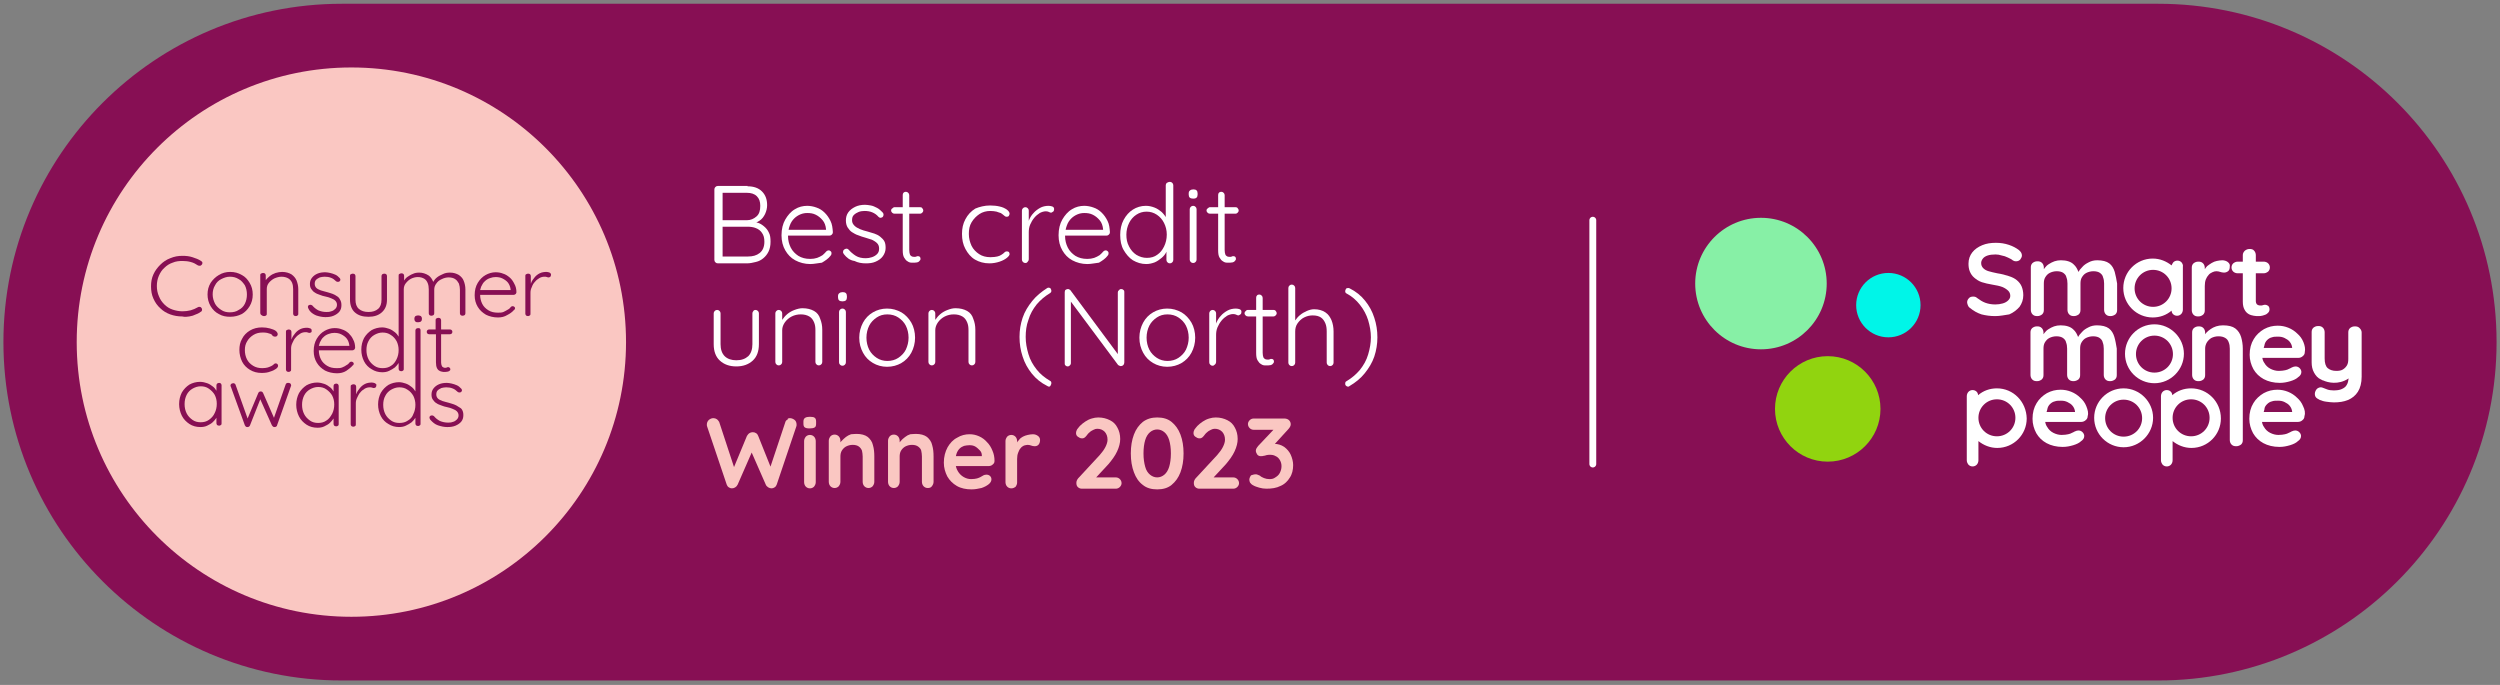 <?xml version="1.0" encoding="UTF-8"?> <svg xmlns="http://www.w3.org/2000/svg" xmlns:xlink="http://www.w3.org/1999/xlink" version="1.1" id="Layer_1" x="0px" y="0px" viewBox="0 0 730 200" style="enable-background:new 0 0 730 200;" xml:space="preserve"><rect x="0" y="0" width="730" height="200" fill="#808080" stroke="none"/> <style type="text/css"> .st0{fill:#870F54;} .st1{fill:#FAC7C2;} .st2{fill:none;stroke:#FFFFFF;stroke-width:2;stroke-linecap:round;stroke-miterlimit:10;} .st3{fill:#00F5E8;} .st4{fill:#91D40F;} .st5{fill:#87F0A6;} .st6{fill:#FFFFFF;} </style> <g> <path class="st0" d="M630.2,198.7H99.8C45.3,198.7,1,154.4,1,99.9l0,0C1,45.3,45.3,1.1,99.8,1.1h530.4c54.6,0,98.8,44.2,98.8,98.8 l0,0C729,154.4,684.7,198.7,630.2,198.7z"></path> </g> <circle class="st1" cx="102.6" cy="99.9" r="80.2"></circle> <line class="st2" x1="465.1" y1="64.3" x2="465.1" y2="135.5"></line> <circle class="st3" cx="551.4" cy="89.1" r="9.4"></circle> <circle class="st4" cx="533.7" cy="119.4" r="15.4"></circle> <circle class="st5" cx="514.2" cy="82.8" r="19.2"></circle> <g> <path class="st0" d="M55.3,92.4c0.7-0.1,1.3-0.3,1.9-0.6c0.6-0.2,1.1-0.5,1.5-0.8c0.2-0.1,0.3-0.3,0.3-0.5s0-0.4-0.2-0.6 c-0.1-0.2-0.3-0.3-0.5-0.3s-0.4,0-0.5,0.1c-0.7,0.4-1.4,0.7-2.1,0.9c-0.8,0.2-1.6,0.3-2.4,0.3c-1,0-2-0.2-2.9-0.5s-1.7-0.8-2.4-1.5 s-1.2-1.4-1.6-2.4c-0.4-0.9-0.6-1.9-0.6-3s0.2-2.1,0.6-3c0.4-0.9,0.9-1.7,1.6-2.3c0.7-0.7,1.5-1.2,2.4-1.5c0.9-0.4,1.9-0.5,2.9-0.5 c0.8,0,1.7,0.1,2.4,0.3c0.8,0.2,1.5,0.6,2.1,1c0.2,0.1,0.4,0.1,0.6,0.1c0.2,0,0.3-0.1,0.5-0.3c0.2-0.2,0.2-0.4,0.2-0.6 s-0.2-0.4-0.4-0.5c-0.7-0.5-1.6-0.8-2.5-1.1c-0.9-0.3-1.9-0.4-2.9-0.4c-1.3,0-2.4,0.2-3.6,0.7c-1.1,0.4-2.1,1.1-2.9,1.9 c-0.8,0.8-1.5,1.7-2,2.8c-0.5,1.1-0.7,2.2-0.7,3.5s0.2,2.5,0.7,3.6s1.1,2,2,2.8c0.8,0.8,1.8,1.4,2.9,1.8c1.1,0.4,2.3,0.6,3.5,0.6 C54,92.6,54.7,92.5,55.3,92.4z"></path> <path class="st0" d="M72.9,89.4c0.6-1,0.9-2.1,0.9-3.4s-0.3-2.4-0.9-3.4s-1.3-1.8-2.3-2.3c-1-0.6-2.1-0.9-3.4-0.9 c-1.2,0-2.3,0.3-3.3,0.9c-1,0.6-1.8,1.4-2.4,2.3c-0.6,1-0.9,2.1-0.9,3.4c0,1.2,0.3,2.4,0.9,3.4c0.6,1,1.4,1.8,2.4,2.3 c1,0.6,2.1,0.8,3.3,0.8c1.3,0,2.4-0.3,3.4-0.8C71.5,91.2,72.3,90.4,72.9,89.4z M67.1,91.2c-0.9,0-1.8-0.2-2.5-0.7 c-0.8-0.5-1.4-1.1-1.8-1.8c-0.4-0.8-0.7-1.7-0.7-2.7s0.2-1.9,0.7-2.7c0.4-0.8,1-1.4,1.8-1.8c0.8-0.4,1.6-0.7,2.5-0.7 c1,0,1.8,0.2,2.6,0.7c0.8,0.4,1.3,1.1,1.8,1.8c0.4,0.8,0.6,1.7,0.6,2.7s-0.2,1.9-0.6,2.7c-0.4,0.8-1,1.4-1.8,1.8 C69,91,68.1,91.2,67.1,91.2z"></path> <path class="st0" d="M77.2,92.3c0.2,0,0.4-0.1,0.5-0.2c0.2-0.1,0.2-0.3,0.2-0.5v-7.2c0-0.7,0.2-1.3,0.6-1.8s1-1,1.6-1.3 c0.7-0.3,1.4-0.5,2.1-0.5c0.8,0,1.5,0.2,2,0.5s0.9,0.8,1.1,1.3s0.3,1.1,0.3,1.8v7.2c0,0.2,0.1,0.4,0.2,0.5s0.3,0.2,0.6,0.2 c0.2,0,0.4-0.1,0.5-0.2c0.2-0.1,0.2-0.3,0.2-0.5v-7.2c0-0.9-0.2-1.7-0.5-2.5c-0.3-0.7-0.8-1.3-1.5-1.8c-0.7-0.4-1.6-0.7-2.7-0.7 c-0.6,0-1.2,0.1-1.9,0.3c-0.6,0.2-1.2,0.5-1.7,0.9s-0.9,0.8-1.2,1.2v-1.4c0-0.2-0.1-0.4-0.2-0.5s-0.3-0.2-0.6-0.2 c-0.2,0-0.4,0.1-0.6,0.2S76,80.2,76,80.4v11c0,0.2,0.1,0.4,0.2,0.5C76.7,92.3,76.9,92.3,77.2,92.3z"></path> <path class="st0" d="M92.3,92.1c0.9,0.3,1.8,0.5,2.7,0.5c0.9,0,1.7-0.1,2.4-0.4c0.7-0.3,1.3-0.7,1.7-1.2c0.4-0.5,0.6-1.1,0.6-1.9 c0-0.6-0.1-1.1-0.4-1.6c-0.2-0.4-0.5-0.8-0.9-1c-0.4-0.3-0.8-0.5-1.3-0.7s-1-0.3-1.6-0.5c-0.7-0.2-1.2-0.3-1.8-0.5 c-0.5-0.2-1-0.4-1.3-0.7c-0.3-0.3-0.5-0.7-0.5-1.2s0.1-0.9,0.4-1.2c0.3-0.3,0.7-0.5,1.1-0.7c0.4-0.1,0.9-0.2,1.4-0.2 c0.7,0,1.3,0.1,1.8,0.3c0.6,0.2,1.1,0.6,1.5,1c0.1,0.1,0.3,0.2,0.5,0.2s0.3,0,0.5-0.1c0.2-0.2,0.3-0.3,0.3-0.5s-0.1-0.4-0.2-0.5 c-0.4-0.4-0.8-0.8-1.3-1s-1-0.4-1.5-0.5s-1-0.2-1.4-0.2c-0.8,0-1.6,0.1-2.3,0.4s-1.2,0.7-1.6,1.2s-0.6,1.1-0.6,1.8 c0,0.6,0.1,1.1,0.4,1.5s0.6,0.8,1,1c0.4,0.3,0.9,0.5,1.5,0.7c0.5,0.2,1.1,0.4,1.7,0.5s1.1,0.3,1.6,0.5s0.9,0.4,1.2,0.7 c0.3,0.3,0.5,0.7,0.5,1.2s-0.2,0.9-0.5,1.2c-0.3,0.3-0.7,0.6-1.2,0.7c-0.5,0.2-1,0.2-1.4,0.2c-0.9,0-1.7-0.2-2.4-0.5 c-0.7-0.4-1.2-0.8-1.7-1.4C91,89.1,90.9,89,90.7,89s-0.3,0-0.5,0.1s-0.3,0.3-0.3,0.5s0.1,0.4,0.2,0.6 C90.6,91.2,91.4,91.7,92.3,92.1z"></path> <path class="st0" d="M107.6,92.5c1.6,0,2.9-0.4,3.9-1.3s1.5-2.1,1.5-3.7v-6.9c0-0.2-0.1-0.4-0.2-0.5s-0.3-0.2-0.6-0.2 c-0.2,0-0.4,0.1-0.6,0.2c-0.1,0.1-0.2,0.3-0.2,0.5v6.9c0,1.2-0.3,2.1-1,2.7s-1.6,0.9-2.8,0.9c-1.2,0-2.1-0.3-2.8-0.9 c-0.7-0.6-1-1.5-1-2.7v-6.9c0-0.2-0.1-0.4-0.2-0.5s-0.3-0.2-0.6-0.2c-0.2,0-0.4,0.1-0.6,0.2s-0.2,0.3-0.2,0.5v6.9 c0,1.6,0.5,2.9,1.4,3.7C104.6,92.1,105.9,92.5,107.6,92.5z"></path> <path class="st0" d="M134,80.3c-0.7-0.4-1.5-0.7-2.6-0.7c-0.7,0-1.4,0.1-2,0.4c-0.7,0.3-1.3,0.6-1.8,1s-0.8,0.8-1.1,1.3 c-0.3-0.8-0.8-1.5-1.4-1.9c-0.8-0.5-1.7-0.8-2.7-0.8c-0.7,0-1.3,0.1-1.9,0.4c-0.6,0.2-1.1,0.6-1.6,0.9c-0.4,0.3-0.7,0.7-0.9,1v-1.4 c0-0.2-0.1-0.4-0.2-0.5s-0.3-0.2-0.6-0.2c-0.2,0-0.4,0.1-0.6,0.2s-0.2,0.3-0.2,0.5v17.8c-0.3-0.5-0.6-0.9-1.1-1.3s-1.1-0.8-1.7-1 s-1.3-0.4-2-0.4c-1.1,0-2.2,0.3-3.1,0.8c-0.9,0.6-1.6,1.3-2.2,2.3c-0.5,1-0.8,2.1-0.8,3.4s0.3,2.4,0.8,3.4s1.3,1.8,2.2,2.3 c0.9,0.6,2,0.9,3.1,0.9c0.7,0,1.4-0.1,2-0.4s1.2-0.6,1.7-1c0.4-0.4,0.8-0.8,1.1-1.3v1.7c0,0.2,0.1,0.4,0.2,0.5s0.3,0.2,0.6,0.2 c0.2,0,0.4-0.1,0.5-0.2c0.2-0.1,0.2-0.3,0.2-0.5V84.5c0-0.7,0.2-1.3,0.6-1.8s0.9-1,1.5-1.3s1.3-0.5,2-0.5c0.8,0,1.4,0.2,1.9,0.5 s0.8,0.8,1,1.3s0.3,1.1,0.3,1.8v7c0,0.2,0.1,0.4,0.2,0.5s0.3,0.2,0.6,0.2c0.2,0,0.4-0.1,0.6-0.2c0.1-0.1,0.2-0.3,0.2-0.5v-6.9 c0-0.7,0.2-1.3,0.6-1.8c0.4-0.6,0.9-1,1.6-1.3c0.6-0.3,1.3-0.5,2-0.5c0.8,0,1.5,0.2,1.9,0.5c0.5,0.3,0.8,0.8,1.1,1.3 c0.2,0.6,0.3,1.2,0.3,1.8v6.9c0,0.2,0.1,0.4,0.2,0.5c0.1,0.1,0.3,0.2,0.6,0.2c0.2,0,0.4-0.1,0.6-0.2c0.1-0.1,0.2-0.3,0.2-0.5v-7 c0-0.9-0.2-1.8-0.5-2.5C135.2,81.4,134.7,80.8,134,80.3z M114.2,106.8c-0.7,0.5-1.5,0.7-2.5,0.7c-0.9,0-1.7-0.2-2.4-0.7 c-0.7-0.5-1.3-1.1-1.7-1.9c-0.4-0.8-0.6-1.7-0.6-2.7s0.2-1.9,0.6-2.6c0.4-0.8,1-1.4,1.7-1.8s1.5-0.7,2.4-0.7s1.7,0.2,2.4,0.7 c0.7,0.4,1.3,1.1,1.7,1.8c0.4,0.8,0.6,1.7,0.6,2.6c0,1-0.2,1.9-0.6,2.7C115.4,105.7,114.9,106.4,114.2,106.8z"></path> <path class="st0" d="M148.8,81c-0.6-0.5-1.2-0.9-1.9-1.1c-0.7-0.3-1.5-0.4-2.2-0.4c-1,0-2,0.3-2.9,0.8s-1.7,1.3-2.3,2.3 s-0.9,2.2-0.9,3.6c0,1.3,0.3,2.4,0.9,3.4c0.6,1,1.4,1.7,2.4,2.3c1,0.5,2.2,0.8,3.5,0.8c1,0,1.9-0.2,2.7-0.7c0.8-0.4,1.5-0.9,2-1.5 c0.2-0.1,0.3-0.3,0.3-0.5s-0.1-0.3-0.2-0.4c-0.1-0.1-0.3-0.2-0.5-0.2s-0.4,0.1-0.5,0.2c-0.2,0.3-0.5,0.6-0.9,0.8s-0.8,0.5-1.3,0.7 s-1,0.2-1.6,0.2c-1.1,0-2-0.2-2.8-0.7s-1.4-1.1-1.8-1.9c-0.4-0.8-0.6-1.7-0.6-2.6h9.8c0.2,0,0.4-0.1,0.5-0.2 c0.2-0.1,0.2-0.3,0.3-0.5c0-1-0.2-1.8-0.6-2.5C149.8,82.1,149.4,81.5,148.8,81z M140.5,83.7c0.3-0.6,0.6-1.2,1.1-1.6 c0.4-0.4,0.9-0.7,1.5-0.9c0.5-0.2,1.1-0.3,1.6-0.3c0.7,0,1.4,0.1,2,0.4s1.2,0.7,1.6,1.2c0.4,0.5,0.7,1.2,0.8,2v0.2h-8.9 C140.3,84.4,140.4,84,140.5,83.7z"></path> <path class="st0" d="M160.5,79.6c-0.3-0.1-0.6-0.2-0.9-0.2c-0.7,0-1.4,0.1-2,0.4s-1.1,0.7-1.5,1.2s-0.8,1-1,1.6 c0,0.1,0,0.1-0.1,0.2v-2.2c0-0.2-0.1-0.4-0.2-0.5c-0.1-0.1-0.3-0.2-0.6-0.2c-0.2,0-0.4,0.1-0.6,0.2c-0.2,0.1-0.2,0.3-0.2,0.5v11 c0,0.2,0.1,0.4,0.2,0.5c0.1,0.1,0.3,0.2,0.6,0.2c0.2,0,0.4-0.1,0.5-0.2c0.2-0.1,0.2-0.3,0.2-0.5v-6.1c0-0.6,0.1-1.1,0.4-1.7 c0.2-0.6,0.5-1.1,0.9-1.5c0.4-0.5,0.8-0.8,1.3-1.1c0.5-0.3,1-0.4,1.5-0.4c0.3,0,0.5,0,0.7,0.1s0.4,0.1,0.5,0.1 c0.2,0,0.4-0.1,0.5-0.2s0.2-0.3,0.2-0.6C160.9,80,160.8,79.8,160.5,79.6z"></path> <path class="st0" d="M74,97.8c0.8-0.5,1.7-0.7,2.6-0.7c0.5,0,1,0,1.4,0.1s0.7,0.2,1,0.3c0.2,0.1,0.4,0.2,0.5,0.4s0.2,0.3,0.4,0.3 c0.1,0.1,0.3,0.1,0.5,0.1s0.4-0.1,0.5-0.2c0.1-0.2,0.2-0.3,0.2-0.5c0-0.3-0.2-0.7-0.6-1s-1-0.5-1.7-0.7s-1.5-0.3-2.3-0.3 c-1.3,0-2.5,0.3-3.5,0.9s-1.8,1.4-2.3,2.4c-0.6,1-0.8,2.1-0.8,3.3c0,1.2,0.3,2.4,0.8,3.4s1.3,1.8,2.3,2.4s2.1,0.9,3.4,0.9 c0.9,0,1.8-0.1,2.5-0.4c0.7-0.2,1.3-0.5,1.7-0.8c0.4-0.3,0.6-0.6,0.6-0.9c0-0.2-0.1-0.4-0.2-0.5s-0.3-0.2-0.5-0.2s-0.4,0.1-0.6,0.3 c-0.1,0.2-0.4,0.3-0.7,0.5c-0.3,0.1-0.6,0.3-1,0.4s-0.9,0.2-1.6,0.2c-1,0-1.9-0.2-2.7-0.7c-0.8-0.5-1.4-1.1-1.8-1.9 s-0.6-1.7-0.6-2.7s0.2-1.8,0.7-2.6C72.6,98.9,73.2,98.3,74,97.8z"></path> <path class="st0" d="M87.7,97.4c0.5-0.3,1-0.4,1.5-0.4c0.3,0,0.5,0,0.7,0.1s0.4,0.1,0.5,0.1c0.2,0,0.4-0.1,0.5-0.2 c0.1,0,0.1-0.2,0.1-0.5s-0.1-0.5-0.4-0.6s-0.6-0.2-0.9-0.2c-0.7,0-1.4,0.1-2,0.4s-1.1,0.7-1.5,1.2s-0.8,1-1,1.6 c0,0.1,0,0.1-0.1,0.2v-2.2c0-0.2-0.1-0.4-0.2-0.5s-0.3-0.2-0.6-0.2c-0.2,0-0.4,0.1-0.6,0.2s-0.2,0.3-0.2,0.5v11 c0,0.2,0.1,0.4,0.2,0.5s0.3,0.2,0.6,0.2c0.2,0,0.4-0.1,0.5-0.2c0.2-0.1,0.2-0.3,0.2-0.5v-6.1c0-0.6,0.1-1.1,0.4-1.7 s0.5-1.1,0.9-1.5C86.7,98.1,87.2,97.7,87.7,97.4z"></path> <path class="st0" d="M103,106.7c0.2-0.1,0.3-0.3,0.3-0.5s-0.1-0.3-0.2-0.4s-0.3-0.2-0.5-0.2s-0.4,0.1-0.5,0.2 c-0.2,0.3-0.5,0.6-0.9,0.8c-0.4,0.3-0.8,0.5-1.3,0.7s-1,0.2-1.6,0.2c-1.1,0-2-0.2-2.8-0.7s-1.4-1.1-1.8-1.9s-0.6-1.7-0.6-2.6h9.8 c0.2,0,0.4-0.1,0.5-0.2c0.2-0.1,0.2-0.3,0.3-0.5c0-1-0.2-1.8-0.6-2.5c-0.3-0.7-0.8-1.3-1.3-1.8c-0.6-0.5-1.2-0.9-1.9-1.1 c-0.7-0.3-1.5-0.4-2.2-0.4c-1,0-2,0.3-2.9,0.8s-1.7,1.3-2.3,2.3c-0.6,1-0.9,2.2-0.9,3.6c0,1.3,0.3,2.4,0.9,3.4s1.4,1.7,2.4,2.3 c1,0.5,2.2,0.8,3.5,0.8c1,0,1.9-0.2,2.7-0.7C101.8,107.8,102.5,107.3,103,106.7z M93.4,100c0.3-0.6,0.6-1.2,1.1-1.6 c0.4-0.4,0.9-0.7,1.5-0.9c0.5-0.2,1.1-0.3,1.6-0.3c0.7,0,1.4,0.1,2,0.4s1.2,0.7,1.6,1.2s0.7,1.2,0.8,2v0.2h-8.9 C93.2,100.6,93.3,100.3,93.4,100z"></path> <path class="st0" d="M122.1,95.8c-0.2,0-0.4,0.1-0.6,0.2c-0.1,0.1-0.2,0.3-0.2,0.5v17.8c-0.3-0.5-0.6-0.9-1.1-1.3s-1.1-0.8-1.7-1 s-1.3-0.4-2-0.4c-1.1,0-2.2,0.3-3.1,0.8c-0.9,0.6-1.6,1.3-2.2,2.3c-0.5,1-0.8,2.1-0.8,3.4s0.3,2.4,0.8,3.4s1.3,1.8,2.2,2.3 c0.9,0.6,2,0.9,3.1,0.9c0.7,0,1.4-0.1,2-0.4s1.2-0.6,1.7-1c0.4-0.4,0.8-0.8,1.1-1.3v1.7c0,0.2,0.1,0.4,0.2,0.5s0.3,0.2,0.6,0.2 c0.2,0,0.4-0.1,0.5-0.2c0.2-0.1,0.2-0.3,0.2-0.5V96.4c0-0.2-0.1-0.4-0.2-0.5C122.5,95.9,122.3,95.8,122.1,95.8z M119.1,122.8 c-0.7,0.5-1.5,0.7-2.5,0.7c-0.9,0-1.7-0.2-2.4-0.7c-0.7-0.5-1.3-1.1-1.7-1.9c-0.4-0.8-0.6-1.7-0.6-2.7s0.2-1.9,0.6-2.6 c0.4-0.8,1-1.4,1.7-1.8s1.5-0.7,2.4-0.7s1.7,0.2,2.4,0.7c0.7,0.4,1.3,1.1,1.7,1.8c0.4,0.8,0.6,1.7,0.6,2.6c0,1-0.2,1.9-0.6,2.7 C120.4,121.8,119.8,122.4,119.1,122.8z"></path> <path class="st0" d="M122.1,92.1c-0.3,0-0.6,0.1-0.8,0.2c-0.2,0.2-0.3,0.4-0.3,0.7v0.2c0,0.3,0.1,0.5,0.3,0.7 c0.2,0.2,0.5,0.2,0.8,0.2s0.6-0.1,0.8-0.2c0.2-0.2,0.3-0.4,0.3-0.7V93c0-0.3-0.1-0.5-0.3-0.7C122.7,92.2,122.4,92.1,122.1,92.1z"></path> <path class="st0" d="M127.3,97.5v8.3c0,0.7,0.1,1.3,0.3,1.7c0.2,0.4,0.5,0.7,0.8,0.8c0.3,0.2,0.6,0.2,1,0.3c0.3,0,0.5,0,0.7,0 c0.4,0,0.7-0.1,1-0.2c0.3-0.2,0.4-0.3,0.4-0.6c0-0.2-0.1-0.3-0.2-0.4c-0.1-0.1-0.2-0.2-0.4-0.2c-0.1,0-0.3,0-0.4,0.1 c-0.1,0-0.2,0.1-0.4,0.1s-0.4,0-0.6-0.1c-0.2-0.1-0.4-0.2-0.5-0.5c-0.1-0.2-0.2-0.6-0.2-1v-8.2h2.6c0.2,0,0.4-0.1,0.5-0.2 s0.2-0.3,0.2-0.5s-0.1-0.4-0.2-0.5c-0.1-0.1-0.3-0.2-0.5-0.2h-2.6v-2.7c0-0.2-0.1-0.4-0.2-0.5c-0.1-0.1-0.3-0.2-0.6-0.2 c-0.2,0-0.4,0.1-0.6,0.2s-0.2,0.3-0.2,0.5v2.7h-1.9c-0.2,0-0.4,0.1-0.5,0.2s-0.2,0.3-0.2,0.5s0.1,0.4,0.2,0.5s0.3,0.2,0.5,0.2h2 L127.3,97.5L127.3,97.5z"></path> <path class="st0" d="M84.1,111.8c-0.4,0-0.6,0.2-0.7,0.5L80,122l-3.2-7.3c-0.1-0.1-0.2-0.3-0.3-0.3c-0.1-0.1-0.3-0.1-0.4-0.1 c-0.3,0-0.6,0.2-0.7,0.5l-3.1,7.4l-3.5-9.8c-0.1-0.2-0.1-0.3-0.3-0.4c-0.1-0.1-0.3-0.1-0.4-0.1c-0.2,0-0.4,0.1-0.6,0.2 c-0.1,0.1-0.2,0.3-0.2,0.5c0,0.1,0,0.2,0.1,0.3l4.1,11.3c0.1,0.1,0.2,0.3,0.3,0.4c0.2,0.1,0.3,0.1,0.5,0.1c0.3,0,0.6-0.2,0.7-0.5 l3-7.6l3.4,7.6c0.2,0.3,0.4,0.5,0.7,0.5c0.2,0,0.3,0,0.5-0.1c0.1-0.1,0.3-0.2,0.3-0.4l4-11.3c0,0,0-0.1,0.1-0.2c0-0.1,0-0.1,0-0.2 c0-0.2-0.1-0.4-0.2-0.5C84.5,111.8,84.3,111.8,84.1,111.8z"></path> <path class="st0" d="M98.2,112c-0.2,0-0.4,0.1-0.6,0.2c-0.1,0.1-0.2,0.3-0.2,0.5v1.6c-0.3-0.5-0.6-0.9-1-1.2 c-0.5-0.4-1.1-0.8-1.7-1s-1.3-0.4-2.1-0.4c-1.1,0-2.2,0.3-3.1,0.8c-0.9,0.6-1.6,1.3-2.2,2.3c-0.5,1-0.8,2.1-0.8,3.4 c0,1.2,0.3,2.4,0.8,3.4s1.3,1.8,2.2,2.4c0.9,0.6,2,0.9,3.2,0.9c0.7,0,1.4-0.1,2-0.4s1.2-0.6,1.6-1s0.8-0.8,1.1-1.3v1.6 c0,0.2,0.1,0.4,0.2,0.5s0.3,0.2,0.6,0.2c0.2,0,0.4-0.1,0.5-0.2c0.2-0.1,0.2-0.3,0.2-0.5v-11.1c0-0.2-0.1-0.4-0.2-0.5 C98.6,112.1,98.4,112,98.2,112z M95.3,122.8c-0.7,0.5-1.5,0.7-2.4,0.7s-1.7-0.2-2.4-0.7c-0.7-0.5-1.3-1.1-1.7-1.9 c-0.4-0.8-0.6-1.7-0.6-2.7s0.2-1.9,0.6-2.7c0.4-0.8,1-1.4,1.7-1.8s1.5-0.7,2.4-0.7s1.7,0.2,2.4,0.7c0.7,0.5,1.3,1.1,1.7,1.8 c0.4,0.8,0.6,1.6,0.6,2.6s-0.2,1.9-0.6,2.7C96.5,121.7,96,122.4,95.3,122.8z"></path> <path class="st0" d="M64,111.8c-0.2,0-0.4,0.1-0.6,0.2c-0.1,0.1-0.2,0.3-0.2,0.5v1.6c-0.3-0.5-0.6-0.9-1-1.2 c-0.5-0.4-1.1-0.8-1.7-1c-0.6-0.2-1.3-0.4-2.1-0.4c-1.1,0-2.2,0.3-3.1,0.8c-0.9,0.6-1.6,1.3-2.2,2.3c-0.5,1-0.8,2.1-0.8,3.4 c0,1.2,0.3,2.4,0.8,3.4s1.3,1.8,2.2,2.4s2,0.9,3.2,0.9c0.7,0,1.4-0.1,2-0.4s1.2-0.6,1.6-1c0.4-0.4,0.8-0.8,1.1-1.3v1.6 c0,0.2,0.1,0.4,0.2,0.5c0.1,0.1,0.3,0.2,0.6,0.2c0.2,0,0.4-0.1,0.5-0.2c0.2-0.1,0.2-0.3,0.2-0.5v-11.1c0-0.2-0.1-0.4-0.2-0.5 C64.4,111.9,64.2,111.8,64,111.8z M61,122.6c-0.7,0.5-1.5,0.7-2.4,0.7s-1.7-0.2-2.4-0.7s-1.3-1.1-1.7-1.9s-0.6-1.7-0.6-2.7 s0.2-1.9,0.6-2.7c0.4-0.8,1-1.4,1.7-1.8s1.5-0.7,2.4-0.7s1.7,0.2,2.4,0.7s1.3,1.1,1.7,1.8c0.4,0.8,0.6,1.6,0.6,2.6 s-0.2,1.9-0.6,2.7C62.3,121.5,61.7,122.1,61,122.6z"></path> <path class="st0" d="M109.5,111.9c-0.3-0.1-0.6-0.2-0.9-0.2c-0.7,0-1.4,0.1-2,0.4s-1.1,0.7-1.5,1.2s-0.8,1-1,1.6 c0,0.1,0,0.1-0.1,0.2v-2.2c0-0.2-0.1-0.4-0.2-0.5s-0.3-0.2-0.6-0.2c-0.2,0-0.4,0.1-0.6,0.2s-0.2,0.3-0.2,0.5v11 c0,0.2,0.1,0.4,0.2,0.5s0.3,0.2,0.6,0.2c0.2,0,0.4-0.1,0.5-0.2c0.2-0.1,0.2-0.3,0.2-0.5v-6.1c0-0.6,0.1-1.1,0.4-1.7 s0.5-1.1,0.9-1.5c0.4-0.5,0.8-0.8,1.3-1.1c0.5-0.3,1-0.4,1.5-0.4c0.3,0,0.5,0,0.7,0.1s0.4,0.1,0.5,0.1c0.2,0,0.4-0.1,0.5-0.2 s0.2-0.3,0.2-0.6C110,112.3,109.8,112.1,109.5,111.9z"></path> <path class="st0" d="M133.9,118.8c-0.4-0.3-0.8-0.5-1.3-0.7s-1-0.3-1.6-0.5c-0.7-0.2-1.2-0.3-1.8-0.5c-0.5-0.2-1-0.4-1.3-0.7 c-0.3-0.3-0.5-0.7-0.5-1.2s0.1-0.9,0.4-1.2c0.3-0.3,0.7-0.5,1.1-0.7c0.4-0.1,0.9-0.2,1.4-0.2c0.7,0,1.3,0.1,1.8,0.3 c0.6,0.2,1.1,0.6,1.5,1c0.1,0.1,0.3,0.2,0.5,0.2s0.3,0,0.5-0.1c0.2-0.2,0.3-0.3,0.3-0.5s-0.1-0.4-0.2-0.5c-0.4-0.4-0.8-0.8-1.3-1 s-1-0.4-1.5-0.5s-1-0.2-1.4-0.2c-0.8,0-1.6,0.1-2.3,0.4s-1.2,0.7-1.6,1.2s-0.6,1.1-0.6,1.8c0,0.6,0.1,1.1,0.4,1.5s0.6,0.8,1,1 c0.4,0.3,0.9,0.5,1.5,0.7c0.5,0.2,1.1,0.4,1.7,0.5c0.6,0.1,1.1,0.3,1.6,0.5s0.9,0.4,1.2,0.7c0.3,0.3,0.5,0.7,0.5,1.2 s-0.2,0.9-0.5,1.2c-0.3,0.3-0.7,0.6-1.2,0.7c-0.5,0.2-1,0.2-1.4,0.2c-0.9,0-1.7-0.2-2.4-0.5c-0.7-0.4-1.2-0.8-1.7-1.4 c-0.2-0.1-0.3-0.2-0.5-0.2s-0.3,0-0.5,0.1s-0.3,0.3-0.3,0.5s0.1,0.4,0.2,0.6c0.7,0.8,1.4,1.4,2.3,1.7c0.9,0.3,1.8,0.5,2.7,0.5 s1.7-0.1,2.4-0.4s1.3-0.7,1.7-1.2s0.6-1.1,0.6-1.9c0-0.6-0.1-1.1-0.4-1.6S134.3,119.1,133.9,118.8z"></path> </g> <g id="Option_3_Category_Names_Dark"> </g> <g id="Layer_7"> <g> <path class="st6" d="M617.5,79.4c-0.3-1-0.8-1.9-1.6-2.5s-2-0.9-3.5-0.9c-0.9,0-1.8,0.2-2.5,0.6c-0.8,0.4-1.4,0.8-1.9,1.4 c-0.5,0.5-0.9,1-1.1,1.4c-0.3-0.8-0.7-1.6-1.4-2.2c-0.8-0.8-2.1-1.2-3.7-1.2c-0.7,0-1.3,0.1-1.9,0.3c-0.6,0.2-1.1,0.5-1.6,0.8 s-0.9,0.7-1.2,1.1c-0.1,0.1-0.2,0.3-0.3,0.4v-0.5c0-0.5-0.2-1-0.5-1.3c-0.4-0.4-0.8-0.5-1.4-0.5s-1,0.2-1.4,0.5 c-0.4,0.4-0.5,0.8-0.5,1.3v12.4c0,0.5,0.2,1,0.5,1.3c0.4,0.4,0.8,0.5,1.4,0.5s1-0.2,1.4-0.5c0.4-0.4,0.5-0.8,0.5-1.3v-7.7 c0-0.7,0.1-1.3,0.4-1.8c0.3-0.5,0.7-1,1.3-1.3s1.3-0.5,2.1-0.5s1.5,0.2,1.9,0.5s0.8,0.7,0.9,1.3c0.2,0.5,0.3,1.1,0.3,1.8v7.7 c0,0.5,0.2,1,0.5,1.3c0.4,0.4,0.8,0.5,1.4,0.5c0.5,0,1-0.2,1.4-0.5c0.4-0.4,0.5-0.8,0.5-1.3v-7.7c0-0.7,0.1-1.3,0.4-1.8 c0.3-0.5,0.7-1,1.3-1.3s1.3-0.5,2.1-0.5s1.5,0.2,1.9,0.5s0.8,0.7,0.9,1.3c0.2,0.5,0.3,1.1,0.3,1.8v7.7c0,0.5,0.2,1,0.5,1.3 c0.4,0.4,0.8,0.5,1.4,0.5c0.5,0,1-0.2,1.4-0.5c0.4-0.4,0.5-0.8,0.5-1.3v-7.7C618,81.6,617.8,80.5,617.5,79.4z"></path> <path class="st6" d="M650.5,76.5c-0.4-0.3-1-0.5-1.6-0.5c-0.5,0-1.1,0.1-1.6,0.2s-1,0.3-1.5,0.6c-0.5,0.3-0.9,0.6-1.3,0.9 c-0.3,0.3-0.5,0.6-0.7,0.9v-0.4c0-0.5-0.2-1-0.5-1.3c-0.4-0.4-0.8-0.5-1.4-0.5s-1,0.2-1.4,0.5c-0.4,0.4-0.5,0.8-0.5,1.3v12.4 c0,0.5,0.2,1,0.5,1.3c0.4,0.4,0.8,0.5,1.4,0.5s1-0.2,1.4-0.5c0.4-0.4,0.5-0.8,0.5-1.3v-7.1c0-0.7,0.1-1.4,0.3-1.9s0.5-1,0.8-1.3 c0.3-0.4,0.7-0.6,1.1-0.8c0.4-0.2,0.8-0.3,1.2-0.3s0.8,0.1,1.1,0.2s0.7,0.2,1.1,0.2c0.4,0,0.8-0.1,1.2-0.4s0.5-0.8,0.5-1.4 C651.2,77.3,651,76.9,650.5,76.5z"></path> <path class="st6" d="M661.5,89c-0.3,0-0.5,0-0.7,0.1s-0.4,0.1-0.7,0.1c-0.2,0-0.4,0-0.7-0.1c-0.2-0.1-0.4-0.2-0.5-0.4 s-0.2-0.4-0.2-0.7v-8.2h2.3c0.5,0,0.9-0.2,1.3-0.5c0.3-0.3,0.5-0.7,0.5-1.2s-0.2-0.9-0.5-1.2c-0.3-0.3-0.8-0.5-1.3-0.5h-2.3v-1.9 c0-0.5-0.2-1-0.5-1.3c-0.3-0.4-0.8-0.5-1.3-0.5c-0.6,0-1,0.2-1.4,0.5c-0.4,0.4-0.6,0.8-0.6,1.3v1.9h-1.5c-0.5,0-0.9,0.2-1.3,0.5 c-0.3,0.3-0.5,0.7-0.5,1.2s0.2,0.9,0.5,1.2c0.3,0.3,0.8,0.5,1.3,0.5h1.5v8.3c0,1,0.2,1.8,0.5,2.3c0.3,0.6,0.7,1,1.2,1.3 s1,0.4,1.5,0.5s1,0.1,1.5,0.1c0.7,0,1.4-0.2,2.1-0.5c0.6-0.4,1-0.8,1-1.4c0-0.5-0.1-0.8-0.4-1.1C662.1,89.2,661.8,89,661.5,89z"></path> <path class="st6" d="M617.4,98.4c-0.3-1-0.8-1.9-1.6-2.5s-2-0.9-3.5-0.9c-0.9,0-1.8,0.2-2.5,0.6c-0.8,0.4-1.4,0.8-1.9,1.4 c-0.5,0.5-0.9,1-1.1,1.4c-0.3-0.8-0.7-1.6-1.4-2.2c-0.8-0.8-2.1-1.2-3.7-1.2c-0.7,0-1.3,0.1-1.9,0.3c-0.6,0.2-1.1,0.5-1.6,0.8 s-0.9,0.7-1.2,1.1c-0.1,0.1-0.2,0.3-0.3,0.4v-0.5c0-0.5-0.2-1-0.5-1.3c-0.4-0.4-0.8-0.5-1.4-0.5s-1,0.2-1.4,0.5 c-0.4,0.4-0.5,0.8-0.5,1.3v12.4c0,0.5,0.2,1,0.5,1.3c0.4,0.4,0.8,0.5,1.4,0.5s1-0.2,1.4-0.5c0.4-0.4,0.5-0.8,0.5-1.3v-7.7 c0-0.7,0.1-1.3,0.4-1.8c0.3-0.5,0.7-1,1.3-1.3s1.3-0.5,2.1-0.5s1.5,0.2,1.9,0.5s0.8,0.7,0.9,1.3c0.2,0.5,0.3,1.1,0.3,1.8v7.7 c0,0.5,0.2,1,0.5,1.3c0.4,0.4,0.8,0.5,1.4,0.5c0.5,0,1-0.2,1.4-0.5c0.4-0.4,0.5-0.8,0.5-1.3v-7.7c0-0.7,0.1-1.3,0.4-1.8 c0.3-0.5,0.7-1,1.3-1.3s1.3-0.5,2.1-0.5s1.5,0.2,1.9,0.5s0.8,0.7,0.9,1.3c0.2,0.5,0.3,1.1,0.3,1.8v7.7c0,0.5,0.2,1,0.5,1.3 c0.4,0.4,0.8,0.5,1.4,0.5c0.5,0,1-0.2,1.4-0.5c0.4-0.4,0.5-0.8,0.5-1.3v-7.7C617.9,100.6,617.7,99.4,617.4,98.4z"></path> <path class="st6" d="M654.4,98.4c-0.3-1-0.9-1.9-1.7-2.5s-2-0.9-3.6-0.9c-0.7,0-1.4,0.1-2,0.3c-0.6,0.2-1.2,0.5-1.6,0.8 c-0.5,0.3-0.9,0.7-1.3,1.1c-0.1,0.1-0.2,0.3-0.3,0.4v-0.5c0-0.5-0.2-1-0.5-1.3c-0.4-0.4-0.8-0.5-1.4-0.5s-1,0.2-1.4,0.5 c-0.4,0.4-0.5,0.8-0.5,1.3v12.4c0,0.5,0.2,1,0.5,1.3c0.4,0.4,0.8,0.5,1.4,0.5s1-0.2,1.4-0.5c0.4-0.4,0.5-0.8,0.5-1.3v-7.7 c0-0.7,0.2-1.3,0.5-1.8s0.8-1,1.3-1.3c0.6-0.3,1.3-0.5,2.1-0.5c0.9,0,1.5,0.2,2,0.5s0.8,0.7,1,1.3c0.2,0.5,0.3,1.1,0.3,1.8v26.7 c0,0.5,0.2,1,0.5,1.3c0.4,0.4,0.8,0.5,1.4,0.5c0.5,0,1-0.2,1.4-0.5c0.4-0.4,0.5-0.8,0.5-1.3v-26.7 C654.9,100.6,654.7,99.4,654.4,98.4z"></path> <path class="st6" d="M672.6,99.9c-0.4-1-1-1.8-1.8-2.5c-0.7-0.7-1.6-1.3-2.6-1.7c-1-0.4-2-0.6-3.1-0.6c-1.4,0-2.7,0.3-4,1 c-1.2,0.7-2.3,1.7-3,2.9c-0.8,1.3-1.2,2.8-1.2,4.6c0,1.5,0.4,2.9,1.1,4.2c0.7,1.2,1.7,2.2,3,2.9c1.3,0.7,2.9,1.1,4.7,1.1 c1.1,0,2.1-0.2,3.1-0.5s1.8-0.7,2.3-1.2c0.6-0.4,0.9-0.9,0.9-1.5c0-0.4-0.2-0.8-0.5-1.1c-0.3-0.3-0.7-0.5-1.2-0.5 c-0.3,0-0.7,0.1-1.1,0.3c-0.2,0.1-0.5,0.3-0.8,0.4c-0.3,0.2-0.7,0.3-1.1,0.4c-0.5,0.1-1.1,0.2-1.9,0.2c-0.8,0-1.6-0.2-2.4-0.6 c-0.8-0.4-1.4-1-1.8-1.7c-0.3-0.4-0.5-0.9-0.6-1.5h10.5c0.5,0,1-0.2,1.3-0.5c0.4-0.3,0.6-0.7,0.6-1.2 C673.2,101.9,673,100.9,672.6,99.9z M662,99.3c0.4-0.4,0.9-0.7,1.4-0.8c0.5-0.2,1.1-0.2,1.8-0.2s1.3,0.1,1.9,0.4 c0.6,0.3,1.1,0.6,1.5,1.1s0.6,1,0.7,1.6v0.2H661c0.1-0.2,0.1-0.5,0.2-0.7C661.3,100.2,661.6,99.7,662,99.3z"></path> <path class="st6" d="M609.2,118.6c-0.4-1-1-1.8-1.8-2.5c-0.7-0.7-1.6-1.3-2.6-1.7c-1-0.4-2-0.6-3.1-0.6c-1.4,0-2.7,0.3-4,1 c-1.2,0.7-2.3,1.7-3,2.9c-0.8,1.3-1.2,2.8-1.2,4.6c0,1.5,0.4,2.9,1.1,4.2c0.7,1.2,1.7,2.2,3,2.9s2.9,1.1,4.7,1.1 c1.1,0,2.1-0.2,3.1-0.5s1.8-0.7,2.3-1.2c0.6-0.4,0.9-0.9,0.9-1.5c0-0.4-0.2-0.8-0.5-1.1c-0.3-0.3-0.7-0.5-1.2-0.5 c-0.3,0-0.7,0.1-1.1,0.3c-0.2,0.1-0.5,0.3-0.8,0.4c-0.3,0.2-0.7,0.3-1.1,0.4c-0.5,0.1-1.1,0.2-1.9,0.2c-0.8,0-1.6-0.2-2.4-0.6 c-0.8-0.4-1.4-1-1.8-1.7c-0.3-0.4-0.5-0.9-0.6-1.5h10.5c0.5,0,1-0.2,1.3-0.5c0.4-0.3,0.6-0.7,0.6-1.2 C609.9,120.6,609.6,119.6,609.2,118.6z M598.6,118c0.4-0.4,0.9-0.7,1.4-0.8c0.5-0.2,1.1-0.2,1.8-0.2s1.3,0.1,1.9,0.4 c0.6,0.3,1.1,0.6,1.5,1.1s0.6,1,0.7,1.6v0.2h-8.3c0.1-0.2,0.1-0.5,0.2-0.7C597.9,118.9,598.2,118.4,598.6,118z"></path> <path class="st6" d="M672.5,118.6c-0.4-1-1-1.8-1.8-2.5c-0.7-0.7-1.6-1.3-2.6-1.7c-1-0.4-2-0.6-3.1-0.6c-1.4,0-2.7,0.3-4,1 c-1.2,0.7-2.3,1.7-3,2.9c-0.8,1.3-1.2,2.8-1.2,4.6c0,1.5,0.4,2.9,1.1,4.2c0.7,1.2,1.7,2.2,3,2.9s2.9,1.1,4.7,1.1 c1.1,0,2.1-0.2,3.1-0.5s1.8-0.7,2.3-1.2c0.6-0.4,0.9-0.9,0.9-1.5c0-0.4-0.2-0.8-0.5-1.1c-0.3-0.3-0.7-0.5-1.2-0.5 c-0.3,0-0.7,0.1-1.1,0.3c-0.2,0.1-0.5,0.3-0.8,0.4c-0.3,0.2-0.7,0.3-1.1,0.4c-0.5,0.1-1.1,0.2-1.9,0.2c-0.8,0-1.6-0.2-2.4-0.6 c-0.8-0.4-1.4-1-1.8-1.7c-0.3-0.4-0.5-0.9-0.6-1.5H671c0.5,0,1-0.2,1.3-0.5c0.4-0.3,0.6-0.7,0.6-1.2 C673.2,120.6,673,119.6,672.5,118.6z M662,118c0.4-0.4,0.9-0.7,1.4-0.8c0.5-0.2,1.1-0.2,1.8-0.2s1.3,0.1,1.9,0.4 c0.6,0.3,1.1,0.6,1.5,1.1s0.6,1,0.7,1.6v0.2H661c0.1-0.2,0.1-0.5,0.2-0.7C661.2,118.9,661.6,118.4,662,118z"></path> <path class="st6" d="M629.1,98c3,0,5.4,2.4,5.4,5.4s-2.4,5.4-5.4,5.4s-5.4-2.4-5.4-5.4S626.1,98,629.1,98 M629.1,94.7 c-4.8,0-8.6,3.9-8.6,8.6c0,4.8,3.9,8.6,8.6,8.6s8.6-3.9,8.6-8.6C637.7,98.6,633.8,94.7,629.1,94.7L629.1,94.7z"></path> <path class="st6" d="M620.1,116.7c3,0,5.4,2.4,5.4,5.4s-2.4,5.4-5.4,5.4s-5.4-2.4-5.4-5.4S617.1,116.7,620.1,116.7 M620.1,113.4 c-4.8,0-8.6,3.9-8.6,8.6c0,4.8,3.9,8.6,8.6,8.6s8.6-3.9,8.6-8.6C628.7,117.3,624.8,113.4,620.1,113.4L620.1,113.4z"></path> <path class="st6" d="M637,76.6c-0.3-0.3-0.7-0.5-1.2-0.5s-0.9,0.2-1.2,0.5c-0.2,0.3-0.4,0.6-0.5,0.9c-1.5-1.2-3.4-2-5.5-2 c-4.8,0-8.6,3.9-8.6,8.6c0,4.8,3.9,8.6,8.6,8.6c2.1,0,4-0.7,5.5-2c0,0.4,0.2,0.8,0.4,1c0.3,0.3,0.7,0.5,1.2,0.5s0.9-0.2,1.2-0.5 s0.5-0.8,0.5-1.3V77.9C637.5,77.4,637.3,77,637,76.6z M628.7,89.6c-3,0-5.4-2.4-5.4-5.4s2.4-5.4,5.4-5.4s5.4,2.4,5.4,5.4 S631.7,89.6,628.7,89.6z"></path> <path class="st6" d="M639.8,113.4c-2.1,0-4,0.7-5.5,2c0-0.4-0.2-0.8-0.4-1c-0.3-0.3-0.7-0.5-1.2-0.5s-0.9,0.2-1.2,0.5 s-0.5,0.8-0.5,1.3v18.7c0,0.5,0.2,0.9,0.5,1.3c0.3,0.3,0.7,0.5,1.2,0.5s0.9-0.2,1.2-0.5s0.5-0.8,0.5-1.3v-5.6c1.5,1.2,3.4,2,5.5,2 c4.8,0,8.6-3.9,8.6-8.6C648.5,117.3,644.6,113.4,639.8,113.4z M639.8,127.4c-3,0-5.4-2.4-5.4-5.4s2.4-5.4,5.4-5.4s5.4,2.4,5.4,5.4 S642.8,127.4,639.8,127.4z"></path> <path class="st6" d="M582.6,92.3c-1.5,0-2.8-0.2-4-0.5c-1.2-0.4-2.3-1-3.4-1.9c-0.3-0.2-0.5-0.5-0.6-0.8s-0.2-0.6-0.2-0.8 c0-0.5,0.2-0.9,0.5-1.2c0.3-0.4,0.8-0.5,1.3-0.5c0.4,0,0.8,0.1,1.1,0.4c0.8,0.6,1.6,1.1,2.4,1.4c0.8,0.3,1.8,0.5,2.9,0.5 c0.8,0,1.5-0.1,2.2-0.3c0.7-0.2,1.2-0.5,1.6-0.9c0.4-0.4,0.6-0.8,0.6-1.3c0-0.6-0.2-1.1-0.6-1.5c-0.4-0.4-1-0.8-1.7-1.1 c-0.8-0.3-1.8-0.5-3-0.7c-1.1-0.2-2.1-0.4-3-0.7c-0.9-0.3-1.6-0.8-2.2-1.3c-0.6-0.5-1-1.1-1.3-1.8c-0.3-0.7-0.4-1.5-0.4-2.3 c0-1.3,0.4-2.4,1.1-3.3c0.7-0.9,1.7-1.6,2.9-2.1s2.5-0.7,4-0.7c1.4,0,2.6,0.2,3.8,0.6s2.1,0.9,2.9,1.5c0.6,0.5,0.9,1,0.9,1.6 c0,0.4-0.2,0.8-0.5,1.2c-0.4,0.4-0.8,0.5-1.3,0.5c-0.3,0-0.6-0.1-0.9-0.3c-0.3-0.3-0.8-0.5-1.4-0.8c-0.6-0.3-1.2-0.5-1.8-0.6 c-0.6-0.2-1.2-0.3-1.8-0.3c-0.9,0-1.7,0.1-2.3,0.3c-0.6,0.2-1.1,0.5-1.4,0.9c-0.3,0.4-0.5,0.8-0.5,1.3c0,0.6,0.2,1.1,0.6,1.5 c0.4,0.4,0.9,0.7,1.6,0.9c0.7,0.2,1.5,0.4,2.5,0.6c1.3,0.2,2.4,0.5,3.3,0.8c1,0.3,1.8,0.7,2.4,1.2c0.6,0.5,1.1,1.1,1.4,1.8 c0.3,0.7,0.5,1.6,0.5,2.6c0,1.3-0.4,2.4-1.1,3.4c-0.8,0.9-1.8,1.7-3,2.2C585.3,92,584,92.3,582.6,92.3z"></path> <path class="st6" d="M583.1,113.4c-2.1,0-4,0.7-5.5,2c0-0.4-0.2-0.8-0.4-1c-0.3-0.3-0.7-0.5-1.2-0.5s-0.9,0.2-1.2,0.5 s-0.5,0.8-0.5,1.3v18.7c0,0.5,0.2,0.9,0.5,1.3c0.3,0.3,0.7,0.5,1.2,0.5s0.9-0.2,1.2-0.5s0.5-0.8,0.5-1.3v-5.6c1.5,1.2,3.4,2,5.5,2 c4.8,0,8.6-3.9,8.6-8.6C591.7,117.3,587.9,113.4,583.1,113.4z M583.1,127.4c-3,0-5.4-2.4-5.4-5.4s2.4-5.4,5.4-5.4s5.4,2.4,5.4,5.4 S586.1,127.4,583.1,127.4z"></path> <path class="st6" d="M689,95.8c-0.4-0.4-0.8-0.5-1.4-0.5c-0.6,0-1,0.2-1.4,0.5c-0.4,0.4-0.5,0.8-0.5,1.3v7.7 c0,0.8-0.1,1.4-0.4,1.9c-0.3,0.5-0.7,0.9-1.2,1.2s-1.1,0.4-1.9,0.4c-1.1,0-1.9-0.3-2.5-0.8s-0.9-1.5-0.9-2.8V97 c0-0.5-0.2-1-0.5-1.3c-0.4-0.4-0.8-0.5-1.4-0.5s-1,0.2-1.4,0.5c-0.4,0.4-0.5,0.8-0.5,1.3v8.8c0,1.1,0.2,2.1,0.7,3s1.1,1.6,2,2 c0,0,0.1,0,0.2,0.1c0.2,0.1,0.3,0.2,0.5,0.2c1.3,0.6,4.4,1.4,7.4-0.6c-0.1,0.7-0.2,1.3-0.5,1.8c-0.3,0.6-0.8,1-1.5,1.3 c-0.6,0.3-1.5,0.4-2.4,0.4c-0.7,0-1.4-0.1-1.9-0.3c-0.6-0.2-1-0.4-1.3-0.5c-0.5-0.2-0.9-0.1-1.3,0.1c-0.4,0.2-0.7,0.6-0.9,1.2 c-0.1,0.4-0.1,0.9,0.1,1.3c0.2,0.4,0.7,0.7,1.3,1c0.5,0.2,1.1,0.4,1.9,0.5c0.8,0.1,1.5,0.2,2.2,0.2c1.5,0,2.9-0.2,4.1-0.7 c1.2-0.5,2.2-1.3,2.9-2.4s1.1-2.6,1.1-4.4V97.1C689.6,96.6,689.4,96.2,689,95.8z"></path> </g> </g> <g> <path class="st6" d="M218.3,54.4c1.8,0,3.2,0.5,4.2,1.5c1,1,1.5,2.3,1.5,4c0,0.9-0.2,1.7-0.6,2.6c-0.4,0.8-0.9,1.5-1.7,2 c-0.7,0.5-1.7,0.8-2.8,0.8l-0.1-0.6c0.8,0,1.6,0.1,2.3,0.3c0.8,0.2,1.4,0.6,2,1.1c0.6,0.5,1.1,1.1,1.4,1.8c0.4,0.7,0.5,1.6,0.5,2.7 c0,1.1-0.2,2.1-0.6,2.9s-0.9,1.4-1.5,1.9c-0.6,0.5-1.3,0.9-2.2,1.1c-0.8,0.2-1.7,0.4-2.5,0.4h-8.6c-0.3,0-0.5-0.1-0.7-0.3 c-0.2-0.2-0.3-0.4-0.3-0.7V55.3c0-0.3,0.1-0.5,0.3-0.7c0.2-0.2,0.4-0.3,0.7-0.3H218.3z M218.1,56.3h-7.5l0.4-0.6v9.1l-0.4-0.5h7.5 c1.1,0,2-0.4,2.8-1.1c0.8-0.7,1.1-1.7,1.1-3.1c0-1.2-0.3-2.1-1-2.8S219.3,56.3,218.1,56.3z M218.3,66.2h-7.5l0.2-0.2v9.2l-0.2-0.3 h7.6c1.4,0,2.5-0.3,3.4-1c0.9-0.7,1.4-1.8,1.4-3.3c0-1.1-0.2-1.9-0.7-2.6c-0.4-0.6-1-1.1-1.8-1.4C220,66.3,219.1,66.2,218.3,66.2z"></path> <path class="st6" d="M236.6,77.1c-1.6,0-3.1-0.4-4.4-1.1c-1.3-0.7-2.2-1.7-2.9-2.9s-1.1-2.7-1.1-4.4c0-1.8,0.4-3.4,1.1-4.6 s1.6-2.3,2.8-3c1.1-0.7,2.4-1,3.6-1c0.9,0,1.9,0.2,2.7,0.5c0.9,0.3,1.7,0.8,2.4,1.5c0.7,0.7,1.2,1.4,1.7,2.4s0.6,2,0.7,3.3 c0,0.3-0.1,0.5-0.3,0.7c-0.2,0.2-0.4,0.3-0.7,0.3h-12.8l-0.4-1.7h12.6l-0.4,0.4v-0.6c-0.1-1-0.4-1.9-1-2.6s-1.2-1.2-2-1.6 c-0.8-0.4-1.6-0.5-2.5-0.5c-0.6,0-1.3,0.1-2,0.4s-1.3,0.7-1.8,1.2s-1,1.2-1.3,2.1c-0.3,0.8-0.5,1.8-0.5,3c0,1.3,0.3,2.4,0.8,3.4 c0.5,1,1.3,1.8,2.2,2.4c1,0.6,2.1,0.9,3.5,0.9c0.7,0,1.4-0.1,2-0.3c0.6-0.2,1.1-0.5,1.6-0.8c0.4-0.4,0.8-0.7,1.1-1.1 c0.2-0.2,0.5-0.3,0.7-0.3c0.2,0,0.4,0.1,0.6,0.3c0.2,0.2,0.2,0.4,0.2,0.6c0,0.3-0.1,0.5-0.3,0.7c-0.6,0.8-1.5,1.4-2.5,2 C238.9,76.8,237.8,77.1,236.6,77.1z"></path> <path class="st6" d="M246.4,74.2c-0.2-0.3-0.3-0.5-0.2-0.8c0-0.2,0.1-0.4,0.4-0.6c0.2-0.1,0.4-0.2,0.6-0.2c0.2,0,0.4,0.1,0.6,0.3 c0.6,0.7,1.3,1.3,2.1,1.8c0.8,0.5,1.8,0.7,2.9,0.7c0.6,0,1.2-0.1,1.8-0.3c0.6-0.2,1.1-0.5,1.5-0.9c0.4-0.4,0.6-0.9,0.6-1.6 c0-0.7-0.2-1.2-0.6-1.6c-0.4-0.4-0.9-0.7-1.5-1c-0.6-0.2-1.3-0.4-1.9-0.6c-0.7-0.2-1.4-0.4-2.1-0.7c-0.7-0.2-1.3-0.6-1.8-0.9 s-0.9-0.8-1.3-1.4c-0.3-0.5-0.5-1.2-0.5-2c0-0.9,0.2-1.7,0.7-2.4c0.5-0.7,1.2-1.2,2-1.6s1.8-0.6,2.9-0.6c0.5,0,1.1,0.1,1.7,0.2 c0.6,0.1,1.2,0.4,1.8,0.7c0.6,0.3,1.1,0.8,1.6,1.3c0.2,0.2,0.3,0.4,0.3,0.7c0,0.2-0.1,0.5-0.3,0.7c-0.2,0.1-0.4,0.2-0.6,0.2 c-0.2,0-0.4-0.1-0.6-0.3c-0.5-0.6-1.1-1-1.8-1.3s-1.5-0.4-2.3-0.4c-0.6,0-1.2,0.1-1.7,0.3c-0.5,0.2-1,0.5-1.4,0.9s-0.5,0.9-0.5,1.6 c0,0.6,0.3,1.1,0.7,1.5c0.4,0.4,0.9,0.7,1.6,1c0.7,0.3,1.4,0.5,2.2,0.7c0.7,0.2,1.3,0.4,2,0.6c0.6,0.2,1.2,0.5,1.7,0.9 c0.5,0.4,0.9,0.8,1.2,1.3c0.3,0.5,0.4,1.2,0.4,2c0,0.9-0.3,1.7-0.8,2.4c-0.5,0.7-1.2,1.2-2.1,1.6c-0.9,0.4-1.8,0.5-2.9,0.5 c-1.2,0-2.3-0.2-3.3-0.7C248.1,76,247.2,75.2,246.4,74.2z"></path> <path class="st6" d="M261.2,60.5h7.5c0.3,0,0.5,0.1,0.6,0.3c0.2,0.2,0.3,0.4,0.3,0.7c0,0.2-0.1,0.4-0.3,0.6 c-0.2,0.2-0.4,0.3-0.6,0.3h-7.5c-0.3,0-0.5-0.1-0.7-0.3c-0.2-0.2-0.3-0.4-0.3-0.6c0-0.3,0.1-0.5,0.3-0.6 C260.8,60.6,261,60.5,261.2,60.5z M264.5,56c0.3,0,0.5,0.1,0.7,0.3c0.2,0.2,0.3,0.4,0.3,0.7V73c0,0.6,0.1,1,0.2,1.3 s0.4,0.5,0.6,0.6c0.3,0.1,0.5,0.1,0.8,0.1c0.2,0,0.3,0,0.5-0.1c0.1-0.1,0.3-0.1,0.5-0.1c0.2,0,0.4,0.1,0.5,0.2 c0.1,0.1,0.2,0.3,0.2,0.6c0,0.3-0.2,0.5-0.5,0.8c-0.3,0.2-0.7,0.3-1.2,0.3c-0.2,0-0.5,0-0.9,0c-0.4,0-0.8-0.1-1.2-0.4 c-0.4-0.2-0.7-0.6-1-1.1s-0.4-1.2-0.4-2.2V56.9c0-0.3,0.1-0.5,0.3-0.7C264,56.1,264.3,56,264.5,56z"></path> <path class="st6" d="M289.1,60c1,0,2,0.1,2.8,0.3c0.9,0.2,1.5,0.5,2.1,0.9c0.5,0.4,0.8,0.8,0.8,1.2c0,0.2-0.1,0.4-0.2,0.6 c-0.1,0.2-0.4,0.3-0.6,0.3c-0.3,0-0.5-0.1-0.6-0.2c-0.2-0.1-0.3-0.3-0.5-0.4c-0.2-0.2-0.4-0.3-0.7-0.5c-0.3-0.1-0.7-0.2-1.2-0.4 c-0.5-0.1-1.1-0.2-1.8-0.2c-1.2,0-2.3,0.3-3.2,0.9s-1.7,1.4-2.3,2.4c-0.6,1-0.8,2.1-0.8,3.4c0,1.3,0.3,2.4,0.8,3.5 c0.5,1,1.3,1.8,2.2,2.4c0.9,0.6,2,0.9,3.3,0.9c0.9,0,1.5-0.1,2-0.2c0.5-0.1,0.9-0.3,1.2-0.5c0.4-0.2,0.7-0.5,0.9-0.7 c0.2-0.2,0.4-0.3,0.7-0.3c0.3,0,0.5,0.1,0.6,0.2s0.2,0.4,0.2,0.6c0,0.3-0.3,0.7-0.8,1.1s-1.2,0.8-2.1,1.1c-0.9,0.3-1.9,0.5-3,0.5 c-1.6,0-3-0.4-4.2-1.1c-1.2-0.7-2.1-1.8-2.8-3.1c-0.7-1.3-1-2.7-1-4.4c0-1.6,0.3-3,1-4.3c0.7-1.3,1.6-2.3,2.9-3.1 C286,60.4,287.5,60,289.1,60z"></path> <path class="st6" d="M299.4,76.8c-0.3,0-0.5-0.1-0.7-0.3c-0.2-0.2-0.3-0.4-0.3-0.7V61.5c0-0.3,0.1-0.5,0.3-0.7 c0.2-0.2,0.4-0.3,0.7-0.3c0.3,0,0.5,0.1,0.7,0.3c0.2,0.2,0.3,0.4,0.3,0.7v4.8l-0.5,0.1c0.1-0.7,0.3-1.5,0.6-2.2 c0.3-0.7,0.7-1.4,1.3-2c0.5-0.6,1.2-1.1,1.9-1.5c0.7-0.4,1.6-0.6,2.5-0.6c0.4,0,0.8,0.1,1.1,0.2c0.4,0.2,0.5,0.4,0.5,0.8 c0,0.3-0.1,0.6-0.3,0.7s-0.4,0.3-0.6,0.3c-0.2,0-0.4-0.1-0.6-0.2c-0.2-0.1-0.5-0.2-0.9-0.2c-0.6,0-1.2,0.2-1.8,0.5 c-0.6,0.4-1.1,0.8-1.6,1.4c-0.5,0.6-0.9,1.3-1.2,2c-0.3,0.7-0.4,1.5-0.4,2.2v7.9c0,0.3-0.1,0.5-0.3,0.7 C299.9,76.7,299.7,76.8,299.4,76.8z"></path> <path class="st6" d="M317.5,77.1c-1.6,0-3.1-0.4-4.4-1.1c-1.3-0.7-2.2-1.7-2.9-2.9s-1.1-2.7-1.1-4.4c0-1.8,0.4-3.4,1.1-4.6 s1.6-2.3,2.8-3c1.1-0.7,2.4-1,3.6-1c0.9,0,1.9,0.2,2.7,0.5c0.9,0.3,1.7,0.8,2.4,1.5c0.7,0.7,1.2,1.4,1.7,2.4s0.6,2,0.7,3.3 c0,0.3-0.1,0.5-0.3,0.7c-0.2,0.2-0.4,0.3-0.7,0.3h-12.8l-0.4-1.7h12.6l-0.4,0.4v-0.6c-0.1-1-0.4-1.9-1-2.6s-1.2-1.2-2-1.6 c-0.8-0.4-1.6-0.5-2.5-0.5c-0.6,0-1.3,0.1-2,0.4s-1.3,0.7-1.8,1.2s-1,1.2-1.3,2.1c-0.3,0.8-0.5,1.8-0.5,3c0,1.3,0.3,2.4,0.8,3.4 c0.5,1,1.3,1.8,2.2,2.4c1,0.6,2.1,0.9,3.5,0.9c0.7,0,1.4-0.1,2-0.3c0.6-0.2,1.1-0.5,1.6-0.8c0.4-0.4,0.8-0.7,1.1-1.1 c0.2-0.2,0.5-0.3,0.7-0.3c0.2,0,0.4,0.1,0.6,0.3c0.2,0.2,0.2,0.4,0.2,0.6c0,0.3-0.1,0.5-0.3,0.7c-0.6,0.8-1.5,1.4-2.5,2 C319.8,76.8,318.7,77.1,317.5,77.1z"></path> <path class="st6" d="M341.6,53.1c0.3,0,0.5,0.1,0.7,0.3c0.2,0.2,0.3,0.4,0.3,0.7v21.8c0,0.3-0.1,0.5-0.3,0.7 c-0.2,0.2-0.4,0.3-0.7,0.3c-0.3,0-0.5-0.1-0.7-0.3c-0.2-0.2-0.3-0.4-0.3-0.7V72l0.5-0.4c0,0.6-0.2,1.2-0.5,1.9s-0.8,1.3-1.4,1.8 s-1.3,1-2,1.3c-0.8,0.3-1.6,0.5-2.5,0.5c-1.4,0-2.7-0.4-3.9-1.1c-1.1-0.7-2-1.8-2.7-3s-1-2.7-1-4.4c0-1.6,0.3-3.1,1-4.4 s1.6-2.3,2.7-3s2.4-1.1,3.8-1.1c0.9,0,1.7,0.2,2.5,0.5c0.8,0.3,1.5,0.8,2.1,1.3c0.6,0.6,1.1,1.2,1.4,1.9c0.4,0.7,0.5,1.5,0.5,2.2 l-0.7-0.5V54.1c0-0.3,0.1-0.5,0.3-0.7C341.1,53.2,341.3,53.1,341.6,53.1z M334.9,75.3c1.2,0,2.2-0.3,3-0.9c0.9-0.6,1.5-1.4,2-2.4 c0.5-1,0.8-2.2,0.8-3.5c0-1.3-0.3-2.4-0.8-3.4c-0.5-1-1.2-1.8-2.1-2.4c-0.9-0.6-1.9-0.9-3-0.9c-1.1,0-2.1,0.3-3,0.9 c-0.9,0.6-1.6,1.4-2.1,2.4c-0.5,1-0.8,2.2-0.8,3.4c0,1.3,0.2,2.4,0.8,3.5c0.5,1,1.2,1.8,2.1,2.4C332.8,75,333.8,75.3,334.9,75.3z"></path> <path class="st6" d="M348.4,58c-0.4,0-0.8-0.1-1-0.3c-0.2-0.2-0.3-0.5-0.3-0.9v-0.3c0-0.4,0.1-0.7,0.4-0.9c0.2-0.2,0.6-0.3,1-0.3 c0.4,0,0.7,0.1,0.9,0.3c0.2,0.2,0.3,0.5,0.3,0.9v0.3c0,0.4-0.1,0.7-0.3,0.9C349.2,57.9,348.9,58,348.4,58z M349.4,75.8 c0,0.3-0.1,0.5-0.3,0.7c-0.2,0.2-0.4,0.3-0.7,0.3c-0.3,0-0.5-0.1-0.7-0.3c-0.2-0.2-0.3-0.4-0.3-0.7V61.1c0-0.3,0.1-0.5,0.3-0.7 c0.2-0.2,0.4-0.3,0.7-0.3s0.5,0.1,0.7,0.3c0.2,0.2,0.3,0.4,0.3,0.7V75.8z"></path> <path class="st6" d="M353.3,60.5h7.5c0.3,0,0.5,0.1,0.6,0.3c0.2,0.2,0.3,0.4,0.3,0.7c0,0.2-0.1,0.4-0.3,0.6 c-0.2,0.2-0.4,0.3-0.6,0.3h-7.5c-0.3,0-0.5-0.1-0.7-0.3c-0.2-0.2-0.3-0.4-0.3-0.6c0-0.3,0.1-0.5,0.3-0.6 C352.9,60.6,353.1,60.5,353.3,60.5z M356.6,56c0.3,0,0.5,0.1,0.7,0.3c0.2,0.2,0.3,0.4,0.3,0.7V73c0,0.6,0.1,1,0.2,1.3 s0.4,0.5,0.6,0.6c0.3,0.1,0.5,0.1,0.8,0.1c0.2,0,0.3,0,0.5-0.1c0.1-0.1,0.3-0.1,0.5-0.1c0.2,0,0.4,0.1,0.5,0.2 c0.1,0.1,0.2,0.3,0.2,0.6c0,0.3-0.2,0.5-0.5,0.8c-0.3,0.2-0.7,0.3-1.2,0.3c-0.2,0-0.5,0-0.9,0c-0.4,0-0.8-0.1-1.2-0.4 c-0.4-0.2-0.7-0.6-1-1.1s-0.4-1.2-0.4-2.2V56.9c0-0.3,0.1-0.5,0.3-0.7C356.1,56.1,356.4,56,356.6,56z"></path> <path class="st6" d="M220.6,90.5c0.3,0,0.5,0.1,0.7,0.3c0.2,0.2,0.3,0.4,0.3,0.7v9c0,2.1-0.6,3.7-1.8,4.8c-1.2,1.1-2.8,1.7-4.8,1.7 c-2,0-3.6-0.6-4.8-1.7c-1.2-1.1-1.8-2.7-1.8-4.8v-9c0-0.3,0.1-0.5,0.3-0.7c0.2-0.2,0.4-0.3,0.7-0.3c0.3,0,0.5,0.1,0.7,0.3 c0.2,0.2,0.3,0.4,0.3,0.7v9c0,1.5,0.4,2.7,1.2,3.5c0.8,0.8,2,1.2,3.4,1.2c1.5,0,2.6-0.4,3.5-1.2c0.8-0.8,1.2-2,1.2-3.5v-9 c0-0.3,0.1-0.5,0.3-0.7C220.1,90.6,220.3,90.5,220.6,90.5z"></path> <path class="st6" d="M234.3,90c1.4,0,2.5,0.3,3.4,0.8s1.5,1.3,1.8,2.3c0.4,1,0.6,2,0.6,3.2v9.4c0,0.3-0.1,0.5-0.3,0.7 c-0.2,0.2-0.4,0.3-0.7,0.3c-0.3,0-0.5-0.1-0.7-0.3c-0.2-0.2-0.3-0.4-0.3-0.7v-9.3c0-0.9-0.1-1.6-0.4-2.3c-0.3-0.7-0.7-1.3-1.4-1.7 s-1.5-0.6-2.5-0.6c-0.9,0-1.8,0.2-2.6,0.6s-1.5,1-2,1.7c-0.5,0.7-0.8,1.5-0.8,2.3v9.3c0,0.3-0.1,0.5-0.3,0.7 c-0.2,0.2-0.4,0.3-0.7,0.3c-0.3,0-0.5-0.1-0.7-0.3c-0.2-0.2-0.3-0.4-0.3-0.7V91.5c0-0.3,0.1-0.5,0.3-0.7c0.2-0.2,0.4-0.3,0.7-0.3 c0.3,0,0.5,0.1,0.7,0.3c0.2,0.2,0.3,0.4,0.3,0.7v2.7l-0.7,1.2c0-0.7,0.3-1.3,0.7-2c0.4-0.6,0.9-1.2,1.5-1.7 c0.6-0.5,1.3-0.9,2.1-1.2C232.8,90.2,233.6,90,234.3,90z"></path> <path class="st6" d="M246,88c-0.4,0-0.8-0.1-1-0.3c-0.2-0.2-0.3-0.5-0.3-0.9v-0.3c0-0.4,0.1-0.7,0.4-0.9c0.2-0.2,0.6-0.3,1-0.3 c0.4,0,0.7,0.1,0.9,0.3c0.2,0.2,0.3,0.5,0.3,0.9v0.3c0,0.4-0.1,0.7-0.3,0.9C246.8,87.9,246.4,88,246,88z M247,105.8 c0,0.3-0.1,0.5-0.3,0.7c-0.2,0.2-0.4,0.3-0.7,0.3c-0.3,0-0.5-0.1-0.7-0.3c-0.2-0.2-0.3-0.4-0.3-0.7V91.1c0-0.3,0.1-0.5,0.3-0.7 c0.2-0.2,0.4-0.3,0.7-0.3s0.5,0.1,0.7,0.3c0.2,0.2,0.3,0.4,0.3,0.7V105.8z"></path> <path class="st6" d="M267.2,98.6c0,1.6-0.4,3.1-1.1,4.4c-0.7,1.3-1.7,2.3-2.9,3s-2.6,1.1-4.2,1.1c-1.5,0-2.9-0.4-4.1-1.1 s-2.2-1.7-2.9-3c-0.7-1.3-1.1-2.7-1.1-4.4c0-1.6,0.4-3.1,1.1-4.4s1.7-2.3,2.9-3c1.2-0.7,2.6-1.1,4.1-1.1c1.6,0,2.9,0.4,4.2,1.1 c1.2,0.7,2.2,1.8,2.9,3S267.2,97,267.2,98.6z M265.3,98.6c0-1.3-0.3-2.5-0.8-3.5c-0.5-1-1.3-1.8-2.2-2.4c-0.9-0.6-2-0.9-3.2-0.9 c-1.2,0-2.2,0.3-3.1,0.9c-0.9,0.6-1.7,1.4-2.2,2.4c-0.5,1-0.8,2.2-0.8,3.5c0,1.3,0.3,2.5,0.8,3.5c0.5,1,1.3,1.8,2.2,2.4 c0.9,0.6,2,0.9,3.1,0.9c1.2,0,2.3-0.3,3.2-0.9c0.9-0.6,1.7-1.4,2.2-2.4C265,101,265.3,99.9,265.3,98.6z"></path> <path class="st6" d="M279,90c1.4,0,2.5,0.3,3.4,0.8s1.5,1.3,1.8,2.3c0.4,1,0.6,2,0.6,3.2v9.4c0,0.3-0.1,0.5-0.3,0.7 c-0.2,0.2-0.4,0.3-0.7,0.3c-0.3,0-0.5-0.1-0.7-0.3c-0.2-0.2-0.3-0.4-0.3-0.7v-9.3c0-0.9-0.1-1.6-0.4-2.3c-0.3-0.7-0.7-1.3-1.4-1.7 s-1.5-0.6-2.5-0.6c-0.9,0-1.8,0.2-2.6,0.6s-1.5,1-2,1.7c-0.5,0.7-0.8,1.5-0.8,2.3v9.3c0,0.3-0.1,0.5-0.3,0.7 c-0.2,0.2-0.4,0.3-0.7,0.3c-0.3,0-0.5-0.1-0.7-0.3c-0.2-0.2-0.3-0.4-0.3-0.7V91.5c0-0.3,0.1-0.5,0.3-0.7c0.2-0.2,0.4-0.3,0.7-0.3 c0.3,0,0.5,0.1,0.7,0.3c0.2,0.2,0.3,0.4,0.3,0.7v2.7l-0.7,1.2c0-0.7,0.3-1.3,0.7-2c0.4-0.6,0.9-1.2,1.5-1.7 c0.6-0.5,1.3-0.9,2.1-1.2C277.5,90.2,278.2,90,279,90z"></path> <path class="st6" d="M306.3,112.9c-0.2,0-0.3-0.1-0.5-0.2c-1.8-0.9-3.3-2.1-4.5-3.6c-1.2-1.5-2.1-3.1-2.7-5 c-0.6-1.8-0.9-3.7-0.9-5.7s0.3-3.8,0.9-5.6s1.6-3.4,2.8-4.9c1.2-1.5,2.7-2.7,4.4-3.8c0.1-0.1,0.3-0.1,0.4-0.1 c0.3,0,0.5,0.1,0.6,0.3c0.1,0.2,0.2,0.4,0.2,0.6c0,0.3-0.1,0.5-0.4,0.7c-1.5,0.9-2.8,2-3.9,3.3c-1.1,1.4-1.9,2.8-2.4,4.5 c-0.6,1.6-0.8,3.3-0.8,5s0.3,3.3,0.8,5s1.3,3.1,2.4,4.5c1.1,1.4,2.4,2.4,3.9,3.3c0.3,0.1,0.4,0.4,0.4,0.7c0,0.2-0.1,0.4-0.2,0.6 C306.7,112.8,306.5,112.9,306.3,112.9z"></path> <path class="st6" d="M327.4,84.4c0.3,0,0.5,0.1,0.7,0.3s0.2,0.4,0.2,0.6v20.5c0,0.3-0.1,0.6-0.3,0.8c-0.2,0.2-0.4,0.3-0.7,0.3 c-0.1,0-0.3,0-0.4-0.1c-0.1-0.1-0.3-0.1-0.4-0.2l-14.3-19.2l0.5-0.3v19c0,0.2-0.1,0.4-0.3,0.6s-0.4,0.3-0.6,0.3 c-0.3,0-0.5-0.1-0.7-0.3s-0.2-0.4-0.2-0.6V85.3c0-0.3,0.1-0.6,0.3-0.7s0.4-0.2,0.6-0.2c0.1,0,0.3,0,0.4,0.1 c0.1,0.1,0.3,0.1,0.4,0.3l14.1,19l-0.3,0.6v-19c0-0.3,0.1-0.5,0.3-0.6C326.9,84.5,327.1,84.4,327.4,84.4z"></path> <path class="st6" d="M349,98.6c0,1.6-0.4,3.1-1.1,4.4c-0.7,1.3-1.7,2.3-2.9,3s-2.6,1.1-4.2,1.1c-1.5,0-2.9-0.4-4.1-1.1 s-2.2-1.7-2.9-3c-0.7-1.3-1.1-2.7-1.1-4.4c0-1.6,0.4-3.1,1.1-4.4s1.7-2.3,2.9-3c1.2-0.7,2.6-1.1,4.1-1.1c1.6,0,2.9,0.4,4.2,1.1 c1.2,0.7,2.2,1.8,2.9,3S349,97,349,98.6z M347.1,98.6c0-1.3-0.3-2.5-0.8-3.5c-0.5-1-1.3-1.8-2.2-2.4c-0.9-0.6-2-0.9-3.2-0.9 c-1.2,0-2.2,0.3-3.1,0.9c-0.9,0.6-1.7,1.4-2.2,2.4c-0.5,1-0.8,2.2-0.8,3.5c0,1.3,0.3,2.5,0.8,3.5c0.5,1,1.3,1.8,2.2,2.4 c0.9,0.6,2,0.9,3.1,0.9c1.2,0,2.3-0.3,3.2-0.9c0.9-0.6,1.7-1.4,2.2-2.4C346.8,101,347.1,99.9,347.1,98.6z"></path> <path class="st6" d="M354.1,106.8c-0.3,0-0.5-0.1-0.7-0.3c-0.2-0.2-0.3-0.4-0.3-0.7V91.5c0-0.3,0.1-0.5,0.3-0.7 c0.2-0.2,0.4-0.3,0.7-0.3c0.3,0,0.5,0.1,0.7,0.3c0.2,0.2,0.3,0.4,0.3,0.7v4.8l-0.5,0.1c0.1-0.7,0.3-1.5,0.6-2.2 c0.3-0.7,0.7-1.4,1.3-2c0.5-0.6,1.2-1.1,1.9-1.5c0.7-0.4,1.6-0.6,2.5-0.6c0.4,0,0.8,0.1,1.1,0.2c0.4,0.2,0.5,0.4,0.5,0.8 c0,0.3-0.1,0.6-0.3,0.7s-0.4,0.3-0.6,0.3c-0.2,0-0.4-0.1-0.6-0.2c-0.2-0.1-0.5-0.2-0.9-0.2c-0.6,0-1.2,0.2-1.8,0.5 c-0.6,0.4-1.1,0.8-1.6,1.4c-0.5,0.6-0.9,1.3-1.2,2c-0.3,0.7-0.4,1.5-0.4,2.2v7.9c0,0.3-0.1,0.5-0.3,0.7 C354.5,106.7,354.3,106.8,354.1,106.8z"></path> <path class="st6" d="M364.4,90.5h7.5c0.3,0,0.5,0.1,0.6,0.3c0.2,0.2,0.3,0.4,0.3,0.7c0,0.2-0.1,0.4-0.3,0.6 c-0.2,0.2-0.4,0.3-0.6,0.3h-7.5c-0.3,0-0.5-0.1-0.7-0.3c-0.2-0.2-0.3-0.4-0.3-0.6c0-0.3,0.1-0.5,0.3-0.6 C363.9,90.6,364.1,90.5,364.4,90.5z M367.7,86c0.3,0,0.5,0.1,0.7,0.3c0.2,0.2,0.3,0.4,0.3,0.7V103c0,0.6,0.1,1,0.2,1.3 s0.4,0.5,0.6,0.6c0.3,0.1,0.5,0.1,0.8,0.1c0.2,0,0.3,0,0.5-0.1c0.1-0.1,0.3-0.1,0.5-0.1c0.2,0,0.4,0.1,0.5,0.2 c0.1,0.1,0.2,0.3,0.2,0.6c0,0.3-0.2,0.5-0.5,0.8c-0.3,0.2-0.7,0.3-1.2,0.3c-0.2,0-0.5,0-0.9,0c-0.4,0-0.8-0.1-1.2-0.4 c-0.4-0.2-0.7-0.6-1-1.1s-0.4-1.2-0.4-2.2V86.9c0-0.3,0.1-0.5,0.3-0.7C367.2,86.1,367.4,86,367.7,86z"></path> <path class="st6" d="M383.7,90.3c1.3,0,2.4,0.3,3.3,0.9s1.4,1.4,1.8,2.3c0.4,1,0.6,2.1,0.6,3.3v9.1c0,0.3-0.1,0.5-0.3,0.7 c-0.2,0.2-0.4,0.3-0.7,0.3c-0.3,0-0.5-0.1-0.7-0.3c-0.2-0.2-0.3-0.4-0.3-0.7v-9.1c0-0.9-0.1-1.7-0.4-2.4c-0.3-0.7-0.7-1.3-1.3-1.7 c-0.6-0.4-1.4-0.6-2.4-0.6c-0.9,0-1.7,0.2-2.5,0.6s-1.4,1-1.9,1.7c-0.5,0.7-0.7,1.5-0.7,2.4v9.1c0,0.3-0.1,0.5-0.3,0.7 c-0.2,0.2-0.4,0.3-0.7,0.3c-0.3,0-0.5-0.1-0.7-0.3c-0.2-0.2-0.3-0.4-0.3-0.7V84.1c0-0.3,0.1-0.5,0.3-0.7c0.2-0.2,0.4-0.3,0.7-0.3 c0.3,0,0.5,0.1,0.7,0.3c0.2,0.2,0.3,0.4,0.3,0.7v10.4l-0.7,1.1c0-0.7,0.3-1.3,0.6-1.9c0.4-0.6,0.9-1.2,1.5-1.7 c0.6-0.5,1.3-0.9,2-1.2C382.3,90.5,383,90.3,383.7,90.3z"></path> <path class="st6" d="M393.6,112.9c-0.2,0-0.4-0.1-0.6-0.3c-0.2-0.2-0.2-0.4-0.2-0.6c0-0.3,0.1-0.6,0.4-0.7c1.5-0.9,2.8-2,3.9-3.3 c1.1-1.4,1.9-2.8,2.4-4.5s0.8-3.3,0.8-5c0-1.7-0.3-3.3-0.8-5c-0.5-1.6-1.3-3.1-2.4-4.5s-2.4-2.5-3.9-3.3c-0.3-0.1-0.4-0.4-0.4-0.7 c0-0.2,0.1-0.4,0.2-0.6c0.1-0.2,0.3-0.3,0.6-0.3c0.2,0,0.3,0,0.5,0.1c1.8,0.9,3.3,2.1,4.5,3.6c1.2,1.5,2.1,3.1,2.7,5 c0.6,1.8,0.9,3.7,0.9,5.7c0,1.9-0.3,3.8-0.9,5.6c-0.6,1.8-1.6,3.4-2.8,4.9c-1.2,1.5-2.7,2.7-4.4,3.7 C393.9,112.9,393.8,112.9,393.6,112.9z"></path> </g> <g> <g> <path class="st1" d="M230.7,122.1c0.4,0,0.9,0.2,1.3,0.5c0.4,0.3,0.6,0.8,0.6,1.4c0,0.2,0,0.4-0.1,0.6l-5.7,16.9 c-0.1,0.3-0.3,0.6-0.6,0.8c-0.3,0.2-0.6,0.3-0.9,0.3c-0.3,0-0.7-0.1-1-0.3c-0.3-0.2-0.6-0.5-0.7-0.8l-4.3-9.8l0.3,0.2l-4.2,9.6 c-0.2,0.4-0.4,0.6-0.7,0.8c-0.3,0.2-0.6,0.3-1,0.3c-0.3,0-0.6-0.1-0.9-0.3c-0.3-0.2-0.5-0.5-0.6-0.8l-5.7-16.9 c-0.1-0.2-0.1-0.4-0.1-0.6c0-0.6,0.2-1,0.6-1.4c0.4-0.3,0.8-0.5,1.3-0.5c0.4,0,0.7,0.1,1,0.3c0.3,0.2,0.5,0.5,0.7,0.8l4.6,14 l-0.6,0l4.1-9.9c0.2-0.3,0.4-0.6,0.7-0.8c0.3-0.2,0.6-0.3,1-0.3c0.4,0,0.7,0.1,1,0.3c0.3,0.2,0.5,0.5,0.6,0.8l3.8,9.5l-0.5,0.3 l4.6-13.8c0.1-0.4,0.3-0.6,0.7-0.8C229.9,122.2,230.3,122.1,230.7,122.1z"></path> <path class="st1" d="M236.4,125.1c-0.7,0-1.1-0.1-1.4-0.3s-0.4-0.6-0.4-1.1v-0.6c0-0.6,0.2-0.9,0.5-1.1c0.3-0.2,0.8-0.3,1.4-0.3 c0.7,0,1.2,0.1,1.4,0.3c0.3,0.2,0.4,0.6,0.4,1.1v0.6c0,0.6-0.1,0.9-0.4,1.1C237.6,125,237.1,125.1,236.4,125.1z M238.2,140.8 c0,0.5-0.2,0.9-0.5,1.3c-0.3,0.3-0.7,0.5-1.2,0.5c-0.5,0-0.9-0.2-1.2-0.5c-0.3-0.3-0.5-0.8-0.5-1.3v-12c0-0.5,0.2-0.9,0.5-1.3 c0.3-0.3,0.7-0.5,1.2-0.5c0.5,0,0.9,0.2,1.2,0.5c0.3,0.3,0.5,0.8,0.5,1.3V140.8z"></path> <path class="st1" d="M250.1,126.7c1.4,0,2.5,0.3,3.3,0.9c0.7,0.6,1.3,1.4,1.5,2.4c0.3,1,0.4,2.1,0.4,3.3v7.4 c0,0.5-0.2,0.9-0.5,1.3c-0.3,0.3-0.7,0.5-1.2,0.5s-0.9-0.2-1.2-0.5c-0.3-0.3-0.5-0.8-0.5-1.3v-7.4c0-0.6-0.1-1.2-0.2-1.7 c-0.2-0.5-0.5-0.9-0.9-1.2c-0.4-0.3-1-0.5-1.8-0.5c-0.8,0-1.4,0.2-2,0.5c-0.5,0.3-0.9,0.7-1.2,1.2s-0.4,1.1-0.4,1.7v7.4 c0,0.5-0.2,0.9-0.5,1.3c-0.3,0.3-0.7,0.5-1.2,0.5s-0.9-0.2-1.2-0.5s-0.5-0.8-0.5-1.3v-12c0-0.5,0.2-0.9,0.5-1.3 c0.3-0.3,0.7-0.5,1.2-0.5s0.9,0.2,1.2,0.5c0.3,0.3,0.5,0.8,0.5,1.3v1.2l-0.4-0.1c0.2-0.3,0.4-0.7,0.8-1.1s0.7-0.7,1.2-1.1 c0.4-0.3,0.9-0.6,1.5-0.8C248.8,126.8,249.4,126.7,250.1,126.7z"></path> <path class="st1" d="M267.4,126.7c1.4,0,2.5,0.3,3.3,0.9c0.7,0.6,1.3,1.4,1.5,2.4c0.3,1,0.4,2.1,0.4,3.3v7.4 c0,0.5-0.2,0.9-0.5,1.3s-0.7,0.5-1.2,0.5s-0.9-0.2-1.2-0.5c-0.3-0.3-0.5-0.8-0.5-1.3v-7.4c0-0.6-0.1-1.2-0.2-1.7s-0.5-0.9-0.9-1.2 c-0.4-0.3-1-0.5-1.8-0.5c-0.8,0-1.4,0.2-2,0.5c-0.5,0.3-0.9,0.7-1.2,1.2c-0.3,0.5-0.4,1.1-0.4,1.7v7.4c0,0.5-0.2,0.9-0.5,1.3 c-0.3,0.3-0.7,0.5-1.2,0.5s-0.9-0.2-1.2-0.5c-0.3-0.3-0.5-0.8-0.5-1.3v-12c0-0.5,0.2-0.9,0.5-1.3c0.3-0.3,0.7-0.5,1.2-0.5 s0.9,0.2,1.2,0.5c0.3,0.3,0.5,0.8,0.5,1.3v1.2l-0.4-0.1c0.2-0.3,0.4-0.7,0.8-1.1c0.3-0.4,0.7-0.7,1.2-1.1s0.9-0.6,1.5-0.8 C266.1,126.8,266.7,126.7,267.4,126.7z"></path> <path class="st1" d="M283.7,142.9c-1.6,0-3.1-0.3-4.3-1s-2.1-1.6-2.8-2.8c-0.6-1.2-1-2.5-1-4c0-1.7,0.4-3.2,1.1-4.5 c0.7-1.2,1.6-2.2,2.8-2.8c1.1-0.7,2.4-1,3.6-1c1,0,1.9,0.2,2.8,0.6c0.9,0.4,1.7,1,2.3,1.7c0.7,0.7,1.2,1.5,1.6,2.5 c0.4,0.9,0.6,1.9,0.6,3c0,0.5-0.2,0.8-0.6,1.1c-0.3,0.3-0.8,0.4-1.2,0.4h-11.1l-0.9-2.9h10.7l-0.6,0.6v-0.8c0-0.6-0.2-1.1-0.6-1.5 c-0.4-0.4-0.8-0.8-1.3-1.1s-1.1-0.4-1.7-0.4c-0.6,0-1.1,0.1-1.6,0.2c-0.5,0.2-0.9,0.4-1.3,0.8c-0.4,0.4-0.7,0.9-0.9,1.5 c-0.2,0.6-0.3,1.4-0.3,2.4c0,1,0.2,1.9,0.7,2.7c0.4,0.7,1,1.3,1.7,1.7c0.7,0.4,1.4,0.6,2.2,0.6c0.7,0,1.3-0.1,1.7-0.2 c0.4-0.1,0.8-0.3,1-0.4c0.3-0.2,0.5-0.3,0.7-0.4c0.3-0.2,0.7-0.3,1-0.3c0.4,0,0.8,0.1,1.1,0.4c0.3,0.3,0.4,0.6,0.4,1 c0,0.5-0.3,1-0.8,1.4c-0.5,0.4-1.2,0.8-2.1,1.1C285.7,142.7,284.7,142.9,283.7,142.9z"></path> <path class="st1" d="M295.3,142.6c-0.5,0-0.9-0.2-1.2-0.5c-0.3-0.3-0.5-0.8-0.5-1.3v-12c0-0.5,0.2-0.9,0.5-1.3 c0.3-0.3,0.7-0.5,1.2-0.5s0.9,0.2,1.2,0.5c0.3,0.3,0.5,0.8,0.5,1.3v2.7l-0.2-1.9c0.2-0.5,0.5-0.9,0.8-1.2c0.3-0.4,0.7-0.7,1.1-0.9 c0.4-0.2,0.9-0.4,1.4-0.5s1-0.2,1.5-0.2c0.6,0,1.1,0.2,1.5,0.5c0.4,0.3,0.6,0.7,0.6,1.2c0,0.6-0.2,1.1-0.5,1.4 c-0.3,0.3-0.7,0.4-1.1,0.4c-0.4,0-0.7-0.1-1-0.2s-0.6-0.2-1-0.2c-0.3,0-0.7,0.1-1.1,0.2c-0.4,0.2-0.7,0.4-1,0.8 c-0.3,0.3-0.5,0.8-0.7,1.3s-0.3,1.1-0.3,1.8v6.9c0,0.5-0.2,0.9-0.5,1.3C296.2,142.4,295.8,142.6,295.3,142.6z"></path> <path class="st1" d="M325.8,139.4c0.5,0,0.9,0.2,1.2,0.5c0.3,0.3,0.5,0.7,0.5,1.2c0,0.4-0.2,0.8-0.5,1.1c-0.3,0.3-0.7,0.5-1.2,0.5 h-9.9c-0.5,0-0.9-0.2-1.2-0.5c-0.3-0.3-0.4-0.7-0.4-1.2s0.2-0.9,0.5-1.3l6.3-6.8c0.7-0.8,1.3-1.6,1.7-2.4c0.4-0.8,0.6-1.5,0.6-2.1 c0-1-0.3-1.7-0.8-2.3c-0.6-0.6-1.3-0.9-2.2-0.9c-0.4,0-0.7,0.1-1.1,0.3c-0.4,0.2-0.8,0.4-1.1,0.7c-0.4,0.3-0.7,0.7-1,1.1 c-0.2,0.3-0.5,0.5-0.7,0.6c-0.2,0.1-0.4,0.1-0.6,0.1c-0.4,0-0.8-0.2-1.2-0.5c-0.4-0.3-0.5-0.7-0.5-1.1c0-0.3,0.1-0.6,0.3-1 c0.2-0.3,0.5-0.6,0.8-1c0.5-0.5,1-0.9,1.6-1.3c0.6-0.4,1.2-0.7,1.9-0.9c0.6-0.2,1.3-0.3,1.9-0.3c1.3,0,2.4,0.3,3.4,0.8 c1,0.5,1.7,1.2,2.2,2.2c0.5,0.9,0.8,2,0.8,3.3c0,1.1-0.3,2.3-0.9,3.6c-0.6,1.3-1.5,2.5-2.5,3.7l-3.9,4.2l-0.3-0.3H325.8z"></path> <path class="st1" d="M337.9,142.9c-1.7,0-3.1-0.4-4.2-1.3c-1.2-0.9-2-2.1-2.6-3.7c-0.6-1.6-0.9-3.4-0.9-5.5c0-2.1,0.3-3.9,0.9-5.5 c0.6-1.6,1.5-2.8,2.6-3.7c1.2-0.9,2.6-1.3,4.2-1.3c1.7,0,3.1,0.4,4.2,1.3s2,2.1,2.6,3.7s0.9,3.4,0.9,5.5c0,2.1-0.3,3.9-0.9,5.5 c-0.6,1.6-1.5,2.8-2.6,3.7S339.6,142.9,337.9,142.9z M337.9,139.4c0.8,0,1.5-0.3,2.1-0.8c0.6-0.5,1.1-1.3,1.4-2.3 c0.3-1,0.5-2.3,0.5-3.9c0-1.6-0.2-2.9-0.5-3.9c-0.3-1-0.8-1.8-1.4-2.3c-0.6-0.5-1.3-0.8-2.1-0.8c-0.8,0-1.5,0.3-2.1,0.8 c-0.6,0.5-1.1,1.3-1.4,2.3c-0.3,1-0.5,2.3-0.5,3.9c0,1.6,0.2,2.8,0.5,3.9s0.8,1.8,1.4,2.3C336.4,139.1,337.1,139.4,337.9,139.4z"></path> <path class="st1" d="M360.1,139.4c0.5,0,0.9,0.2,1.2,0.5c0.3,0.3,0.5,0.7,0.5,1.2c0,0.4-0.2,0.8-0.5,1.1c-0.3,0.3-0.7,0.5-1.2,0.5 h-9.9c-0.5,0-0.9-0.2-1.2-0.5c-0.3-0.3-0.4-0.7-0.4-1.2s0.2-0.9,0.5-1.3l6.3-6.8c0.7-0.8,1.3-1.6,1.7-2.4c0.4-0.8,0.6-1.5,0.6-2.1 c0-1-0.3-1.7-0.8-2.3c-0.6-0.6-1.3-0.9-2.2-0.9c-0.4,0-0.7,0.1-1.1,0.3c-0.4,0.2-0.8,0.4-1.1,0.7c-0.4,0.3-0.7,0.7-1,1.1 c-0.2,0.3-0.5,0.5-0.7,0.6c-0.2,0.1-0.4,0.1-0.6,0.1c-0.4,0-0.8-0.2-1.2-0.5c-0.4-0.3-0.5-0.7-0.5-1.1c0-0.3,0.1-0.6,0.3-1 c0.2-0.3,0.5-0.6,0.8-1c0.5-0.5,1-0.9,1.6-1.3c0.6-0.4,1.2-0.7,1.9-0.9c0.6-0.2,1.3-0.3,1.9-0.3c1.3,0,2.4,0.3,3.4,0.8 c1,0.5,1.7,1.2,2.2,2.2c0.5,0.9,0.8,2,0.8,3.3c0,1.1-0.3,2.3-0.9,3.6c-0.6,1.3-1.5,2.5-2.5,3.7l-3.9,4.2l-0.3-0.3H360.1z"></path> <path class="st1" d="M366.6,138.5c0.2,0,0.4,0,0.6,0.1c0.2,0.1,0.4,0.2,0.7,0.3c0.3,0.3,0.7,0.5,1.2,0.7c0.5,0.2,1,0.3,1.6,0.3 c0.6,0,1.2-0.1,1.7-0.5c0.5-0.3,1-0.7,1.3-1.3c0.3-0.6,0.5-1.2,0.5-2c0-0.7-0.2-1.3-0.5-1.8s-0.7-0.9-1.2-1.1 c-0.5-0.3-1-0.4-1.6-0.4c-0.4,0-0.8,0-1.1,0.1c-0.3,0.1-0.6,0.2-0.8,0.2c-0.3,0.1-0.6,0.1-0.9,0.1c-0.4,0-0.8-0.2-1-0.5 s-0.4-0.7-0.4-1.1c0-0.3,0.1-0.5,0.2-0.7c0.1-0.2,0.3-0.4,0.5-0.7l5.1-5.4l0.8,0.7h-7.2c-0.5,0-0.9-0.2-1.2-0.5 c-0.3-0.3-0.5-0.7-0.5-1.2c0-0.4,0.2-0.8,0.5-1.1c0.3-0.3,0.7-0.5,1.2-0.5h8.9c0.6,0,1.1,0.2,1.4,0.5c0.3,0.3,0.5,0.7,0.5,1.2 c0,0.3-0.1,0.5-0.2,0.7c-0.1,0.2-0.3,0.5-0.5,0.7L371,131l-0.8-1c0.2-0.1,0.5-0.2,0.9-0.3c0.4-0.1,0.7-0.1,0.9-0.1 c1.1,0,2.1,0.3,3,0.9c0.8,0.6,1.5,1.4,1.9,2.3s0.7,2,0.7,3c0,1.4-0.3,2.7-1,3.7c-0.6,1-1.5,1.9-2.7,2.4c-1.2,0.6-2.5,0.8-4.1,0.8 c-0.7,0-1.4-0.1-2.1-0.3c-0.7-0.2-1.3-0.4-1.8-0.7c-0.4-0.2-0.7-0.5-0.9-0.8c-0.1-0.3-0.2-0.5-0.2-0.8c0-0.4,0.2-0.9,0.5-1.3 C365.7,138.7,366.1,138.5,366.6,138.5z"></path> </g> </g> </svg> 